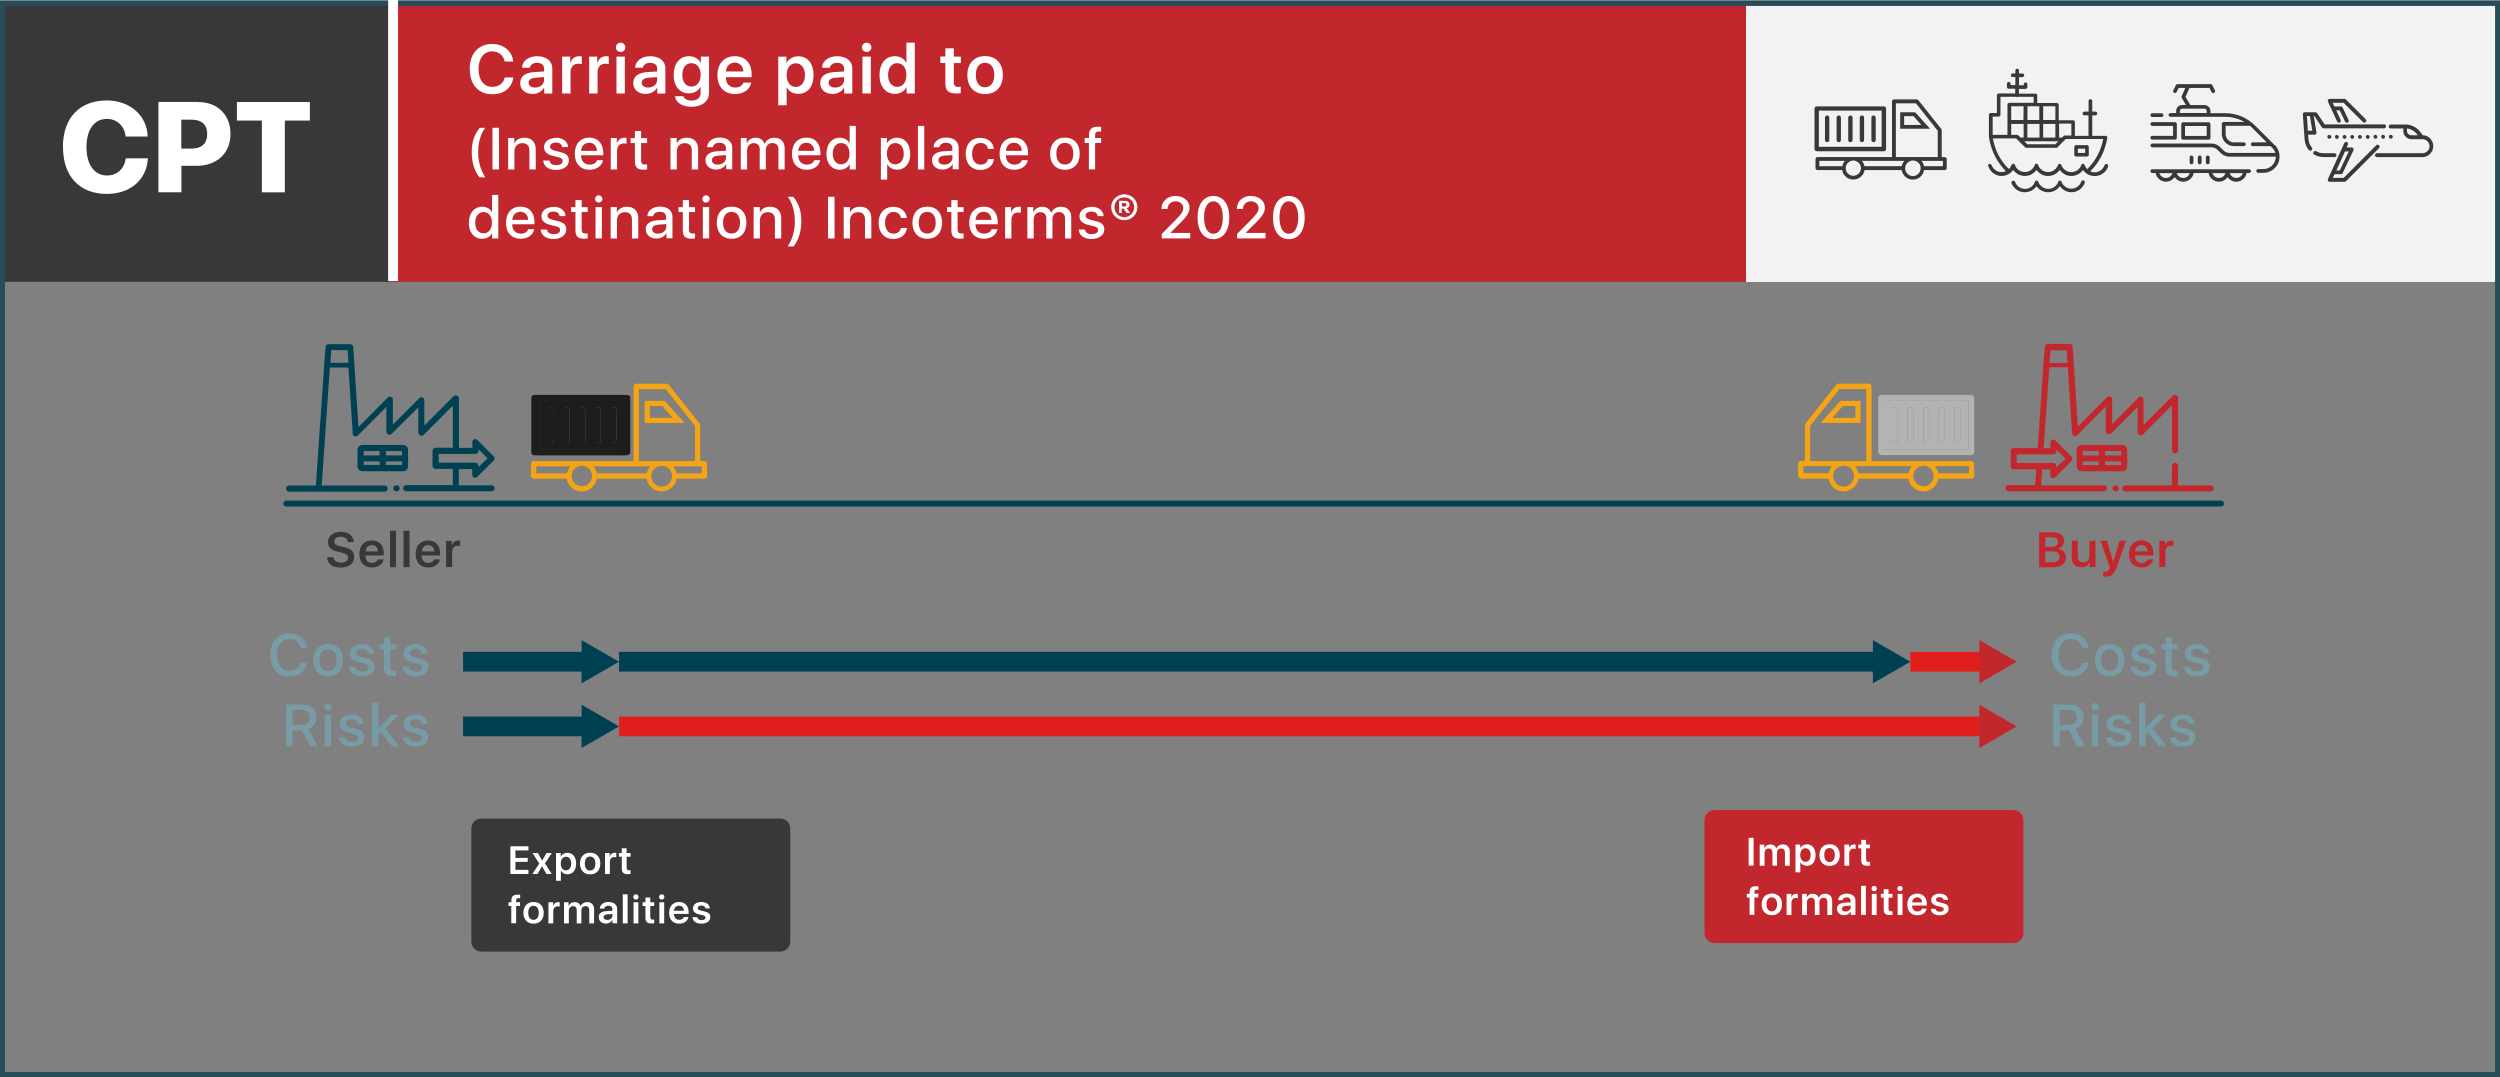 <svg xmlns="http://www.w3.org/2000/svg" xmlns:xlink="http://www.w3.org/1999/xlink" id="Capa_2" data-name="Capa 2" viewBox="0 0 253.58 109.24"><rect x="0" y="0" width="253.58" height="109.24" fill="#808080" stroke="none"/><defs><style>      .cls-1 {        stroke: #1d1d1b;      }      .cls-1, .cls-2, .cls-3, .cls-4, .cls-5, .cls-6, .cls-7 {        fill: none;      }      .cls-1, .cls-7 {        stroke-linecap: round;        stroke-linejoin: round;        stroke-width: .6px;      }      .cls-8 {        fill: #c1272d;      }      .cls-8, .cls-9, .cls-5, .cls-10, .cls-11, .cls-12, .cls-13, .cls-14, .cls-15, .cls-16 {        stroke-width: 0px;      }      .cls-17 {        opacity: .3;      }      .cls-2 {        stroke: #fff;      }      .cls-2, .cls-3, .cls-4, .cls-6 {        stroke-miterlimit: 10;      }      .cls-3 {        stroke: #e01f1d;      }      .cls-3, .cls-6 {        stroke-width: 2px;      }      .cls-18 {        clip-path: url(#clippath-2);      }      .cls-9 {        fill: #004053;      }      .cls-4 {        stroke: #254d5a;        stroke-width: .5px;      }      .cls-19 {        clip-path: url(#clippath-1);      }      .cls-20 {        clip-path: url(#clippath-4);      }      .cls-10 {        fill: #fff;      }      .cls-6, .cls-7 {        stroke: #004053;      }      .cls-21 {        clip-path: url(#clippath);      }      .cls-22 {        clip-path: url(#clippath-3);      }      .cls-11 {        fill: #b3b3b2;      }      .cls-23 {        clip-path: url(#clippath-5);      }      .cls-12 {        fill: #f5a414;      }      .cls-13 {        fill: #779ca5;      }      .cls-14 {        fill: #1d1d1b;      }      .cls-15 {        fill: #383838;      }      .cls-16, .cls-24 {        fill: #f2f2f2;      }    </style><clipPath id="clippath"><rect class="cls-16" x="177.12" y=".35" width="76.2" height="28.24"></rect></clipPath><clipPath id="clippath-1"><rect class="cls-5" x="190.48" y="40.06" width="9.74" height="6.12"></rect></clipPath><clipPath id="clippath-2"><rect class="cls-5" x="54.18" y="40.06" width="9.75" height="6.11"></rect></clipPath><clipPath id="clippath-3"><rect class="cls-5" x="54.18" y="40.06" width="9.75" height="6.11"></rect></clipPath><clipPath id="clippath-4"><rect class="cls-5" x="190.5" y="40.06" width="9.75" height="6.11"></rect></clipPath><clipPath id="clippath-5"><rect class="cls-5" x="190.5" y="40.06" width="9.75" height="6.11"></rect></clipPath></defs><g id="Capa_1-2" data-name="Capa 1"><path class="cls-15" d="m79.15,96.52h-30.33c-.56,0-1.01-.45-1.01-1.01v-11.47c0-.56.45-1.01,1.01-1.01h30.33c.56,0,1.01.45,1.01,1.01v11.47c0,.56-.45,1.01-1.01,1.01"></path><path class="cls-8" d="m204.23,95.66h-30.33c-.56,0-1.01-.45-1.01-1.01v-11.47c0-.56.45-1.01,1.01-1.01h30.33c.56,0,1.01.45,1.01,1.01v11.47c0,.56-.45,1.01-1.01,1.01"></path><rect class="cls-15" x=".25" y=".35" width="39.28" height="28.24"></rect><rect class="cls-8" x="39.53" y=".35" width="137.6" height="28.24"></rect><g><rect class="cls-24" x="177.12" y=".35" width="76.2" height="28.24"></rect><g class="cls-21"><rect class="cls-16" x="177.12" y=".35" width="76.2" height="28.24"></rect></g></g><path class="cls-10" d="m6.38,14.92c0-2.99,1.72-4.73,4.45-4.73,2.32,0,4.08,1.49,4.15,3.66h-2.24c-.11-1.08-.88-1.79-1.9-1.79-1.27,0-2.07,1.08-2.07,2.86s.8,2.88,2.08,2.88c1.02,0,1.76-.67,1.91-1.74h2.24c-.11,2.18-1.8,3.61-4.16,3.61-2.74,0-4.45-1.75-4.45-4.74"></path><path class="cls-10" d="m20.09,10.35c1.96,0,3.29,1.28,3.29,3.24s-1.4,3.23-3.44,3.23h-1.54v2.68h-2.33v-9.16h4.02Zm-1.69,4.72h1.05c.99,0,1.57-.51,1.57-1.47s-.58-1.46-1.56-1.46h-1.07v2.94Z"></path><polygon class="cls-10" points="26.56 19.51 26.56 12.23 24.03 12.23 24.03 10.35 31.43 10.35 31.43 12.23 28.89 12.23 28.89 19.51 26.56 19.51"></polygon><path class="cls-10" d="m48.64,18c-.36-.45-.79-1.27-.79-2.57s.41-1.95.82-2.47h.56c-.28.32-.73,1.19-.73,2.46s.41,2.04.72,2.57h-.58Z"></path><rect class="cls-10" x="49.95" y="12.96" width=".66" height="4.23"></rect><path class="cls-10" d="m51.56,14h.61v.54h.01c.19-.38.54-.57,1.03-.57.7,0,1.13.44,1.13,1.18v2.04h-.64v-1.92c0-.48-.25-.75-.72-.75s-.8.33-.8.83v1.84h-.64v-3.18Z"></path><path class="cls-10" d="m56.4,13.97c.7,0,1.2.39,1.22.95h-.6c-.03-.28-.27-.46-.63-.46s-.6.17-.6.42c0,.19.16.32.5.41l.53.13c.64.16.88.39.88.86,0,.57-.54.96-1.31.96s-1.25-.38-1.29-.96h.63c.05.3.29.47.7.47s.64-.16.64-.42c0-.2-.13-.31-.46-.39l-.57-.14c-.57-.14-.86-.43-.86-.87,0-.56.5-.94,1.23-.94"></path><path class="cls-10" d="m61.16,16.25c-.09.57-.65.97-1.36.97-.92,0-1.5-.62-1.5-1.62s.58-1.64,1.47-1.64,1.42.61,1.42,1.57v.22h-2.25v.04c0,.55.35.91.87.91.37,0,.66-.17.75-.45h.61Zm-2.22-.95h1.61c-.01-.49-.33-.82-.79-.82s-.79.33-.82.82"></path><path class="cls-10" d="m61.95,14h.61v.54h.01c.1-.35.39-.57.77-.57.07,0,.16,0,.21.02v.6c-.05-.02-.18-.04-.28-.04-.42,0-.68.29-.68.74v1.9h-.64v-3.18Z"></path><path class="cls-10" d="m65.03,13.29v.72h.61v.5h-.61v1.78c0,.28.12.4.39.4.07,0,.17,0,.22-.01v.5c-.07.02-.22.03-.36.03-.64,0-.88-.24-.88-.86v-1.84h-.44v-.5h.44v-.72h.63Z"></path><path class="cls-10" d="m68.03,14h.61v.54h.01c.19-.38.54-.57,1.03-.57.7,0,1.13.44,1.13,1.18v2.04h-.64v-1.92c0-.48-.25-.75-.72-.75s-.8.33-.8.83v1.84h-.64v-3.18Z"></path><path class="cls-10" d="m71.55,16.27c0-.56.43-.88,1.22-.93l.86-.05v-.25c0-.36-.24-.56-.67-.56-.35,0-.6.18-.65.45h-.59c.02-.56.55-.98,1.27-.98.78,0,1.28.41,1.28,1.04v2.18h-.61v-.53h-.01c-.18.35-.57.56-1,.56-.64,0-1.08-.38-1.08-.94m2.07-.28v-.25l-.77.05c-.43.03-.66.19-.66.47s.24.45.6.45c.47,0,.83-.3.83-.72"></path><path class="cls-10" d="m75.13,14h.61v.54h.01c.15-.36.49-.57.9-.57.44,0,.76.22.89.62h.01c.17-.38.54-.62,1-.62.63,0,1.04.41,1.04,1.05v2.17h-.63v-2.02c0-.42-.22-.66-.62-.66s-.66.29-.66.7v1.98h-.62v-2.07c0-.37-.24-.6-.61-.6-.39,0-.67.3-.67.72v1.95h-.64v-3.18Z"></path><path class="cls-10" d="m83.19,16.25c-.09.57-.65.97-1.36.97-.92,0-1.5-.62-1.5-1.62s.58-1.64,1.47-1.64,1.42.61,1.42,1.57v.22h-2.25v.04c0,.55.35.91.87.91.37,0,.66-.17.75-.45h.61Zm-2.22-.95h1.61c-.01-.49-.33-.82-.79-.82s-.79.33-.82.82"></path><path class="cls-10" d="m83.83,15.59c0-.98.54-1.62,1.34-1.62.46,0,.82.21,1,.56h.01v-1.76h.63v4.42h-.62v-.54h-.01c-.19.36-.55.57-1.02.57-.8,0-1.34-.64-1.34-1.63m.65,0c0,.66.34,1.08.85,1.08s.85-.43.85-1.08-.34-1.08-.85-1.08-.85.43-.85,1.08"></path><path class="cls-10" d="m92.34,15.59c0,.98-.53,1.62-1.33,1.62-.46,0-.82-.2-1.01-.55h-.01v1.56h-.64v-4.22h.61v.53h.01c.18-.34.57-.56,1.01-.56.81,0,1.34.64,1.34,1.62m-.65,0c0-.66-.34-1.08-.86-1.08s-.85.44-.85,1.08c0,.65.34,1.08.85,1.08s.86-.42.86-1.08"></path><rect class="cls-10" x="93.11" y="12.77" width=".64" height="4.42"></rect><path class="cls-10" d="m94.52,16.27c0-.56.43-.88,1.22-.93l.86-.05v-.25c0-.36-.24-.56-.67-.56-.35,0-.6.18-.65.45h-.59c.02-.56.55-.98,1.27-.98.78,0,1.28.41,1.28,1.04v2.18h-.61v-.53h-.01c-.18.35-.57.56-1.01.56-.64,0-1.07-.38-1.07-.94m2.07-.28v-.25l-.77.05c-.43.03-.66.19-.66.47s.24.45.6.45c.47,0,.83-.3.83-.72"></path><path class="cls-10" d="m100.21,15.09c-.06-.34-.32-.59-.76-.59-.51,0-.85.43-.85,1.1s.35,1.1.85,1.1c.41,0,.69-.2.76-.57h.61c-.07.66-.61,1.11-1.37,1.11-.9,0-1.5-.62-1.5-1.63s.59-1.63,1.49-1.63c.81,0,1.32.52,1.37,1.13h-.61Z"></path><path class="cls-10" d="m104.25,16.25c-.09.57-.65.97-1.36.97-.92,0-1.5-.62-1.5-1.62s.58-1.64,1.47-1.64,1.42.61,1.42,1.57v.22h-2.25v.04c0,.55.35.91.87.91.37,0,.66-.17.75-.45h.61Zm-2.22-.95h1.61c-.01-.49-.33-.82-.79-.82s-.79.33-.82.82"></path><path class="cls-10" d="m106.51,15.59c0-1,.59-1.63,1.51-1.63s1.5.63,1.5,1.63-.58,1.63-1.5,1.63-1.51-.63-1.51-1.63m2.36,0c0-.69-.32-1.1-.86-1.1s-.86.41-.86,1.1.32,1.1.86,1.1.86-.41.86-1.1"></path><path class="cls-10" d="m110.46,14.5h-.44v-.5h.44v-.29c0-.6.27-.86.91-.86.11,0,.22.01.32.03v.48c-.06-.01-.15-.02-.24-.02-.26,0-.37.11-.37.39v.27h.61v.5h-.61v2.68h-.63v-2.68Z"></path><path class="cls-10" d="m47.56,22.59c0-.98.54-1.62,1.34-1.62.46,0,.82.21,1,.56h.01v-1.76h.63v4.42h-.62v-.54h-.01c-.19.36-.55.57-1.02.57-.8,0-1.34-.64-1.34-1.63m.65,0c0,.66.34,1.08.85,1.08s.85-.43.85-1.08-.34-1.08-.85-1.08-.85.43-.85,1.08"></path><path class="cls-10" d="m54.18,23.25c-.09.57-.65.97-1.36.97-.92,0-1.5-.62-1.5-1.62s.58-1.64,1.47-1.64,1.42.61,1.42,1.57v.22h-2.25v.04c0,.55.35.91.87.91.37,0,.66-.17.75-.45h.61Zm-2.22-.95h1.61c-.01-.49-.33-.82-.79-.82s-.79.33-.82.82"></path><path class="cls-10" d="m56.14,20.97c.7,0,1.2.39,1.22.95h-.6c-.03-.28-.27-.46-.63-.46s-.6.17-.6.42c0,.19.16.32.5.41l.53.13c.64.16.88.39.88.86,0,.57-.54.96-1.31.96s-1.25-.38-1.29-.96h.63c.05.3.29.47.7.47s.64-.16.64-.42c0-.2-.13-.31-.46-.39l-.57-.14c-.57-.14-.86-.43-.86-.87,0-.56.5-.94,1.23-.94"></path><path class="cls-10" d="m59,20.29v.72h.61v.5h-.61v1.78c0,.28.12.4.39.4.07,0,.17,0,.22-.01v.5c-.07.02-.22.03-.36.03-.64,0-.88-.24-.88-.86v-1.84h-.44v-.5h.44v-.72h.63Z"></path><path class="cls-10" d="m60.36,20.18c0-.21.17-.37.37-.37s.37.16.37.37-.17.37-.37.37-.37-.16-.37-.37m.05.82h.64v3.18h-.64v-3.18Z"></path><path class="cls-10" d="m61.96,21h.61v.54h.01c.19-.38.54-.57,1.03-.57.7,0,1.13.44,1.13,1.18v2.04h-.64v-1.92c0-.48-.25-.75-.72-.75s-.8.33-.8.83v1.84h-.64v-3.18Z"></path><path class="cls-10" d="m65.49,23.27c0-.56.43-.88,1.22-.93l.86-.05v-.25c0-.36-.24-.56-.67-.56-.35,0-.6.18-.65.45h-.59c.02-.56.55-.98,1.27-.98.78,0,1.28.41,1.28,1.04v2.18h-.61v-.53h-.01c-.18.35-.57.56-1,.56-.64,0-1.08-.38-1.08-.94m2.07-.28v-.25l-.77.05c-.43.03-.66.19-.66.47s.24.45.6.45c.47,0,.83-.3.83-.72"></path><path class="cls-10" d="m69.89,20.29v.72h.61v.5h-.61v1.78c0,.28.12.4.39.4.07,0,.17,0,.22-.01v.5c-.07.02-.22.03-.36.03-.64,0-.88-.24-.88-.86v-1.84h-.44v-.5h.44v-.72h.63Z"></path><path class="cls-10" d="m71.24,20.18c0-.21.17-.37.37-.37s.37.16.37.37-.17.37-.37.37-.37-.16-.37-.37m.05.82h.64v3.18h-.64v-3.18Z"></path><path class="cls-10" d="m72.7,22.59c0-1,.59-1.63,1.51-1.63s1.5.63,1.5,1.63-.58,1.63-1.5,1.63-1.51-.63-1.51-1.63m2.36,0c0-.69-.32-1.1-.86-1.1s-.86.41-.86,1.1.32,1.1.86,1.1.86-.41.86-1.1"></path><path class="cls-10" d="m76.46,21h.61v.54h.01c.19-.38.54-.57,1.03-.57.7,0,1.13.44,1.13,1.18v2.04h-.64v-1.92c0-.48-.25-.75-.72-.75s-.8.33-.8.83v1.84h-.64v-3.18Z"></path><path class="cls-10" d="m80.62,22.42c0-1.27-.44-2.14-.72-2.46h.56c.41.52.82,1.18.82,2.47s-.43,2.12-.79,2.57h-.58c.31-.54.72-1.31.72-2.57"></path><rect class="cls-10" x="83.99" y="19.96" width=".66" height="4.23"></rect><path class="cls-10" d="m85.6,21h.61v.54h.01c.19-.38.54-.57,1.03-.57.7,0,1.13.44,1.13,1.18v2.04h-.64v-1.92c0-.48-.25-.75-.72-.75s-.8.33-.8.83v1.84h-.64v-3.18Z"></path><path class="cls-10" d="m91.38,22.09c-.06-.34-.32-.59-.76-.59-.51,0-.85.43-.85,1.1s.35,1.1.85,1.1c.41,0,.69-.2.76-.57h.61c-.07.66-.61,1.11-1.37,1.11-.9,0-1.5-.62-1.5-1.63s.59-1.63,1.49-1.63c.81,0,1.32.52,1.37,1.13h-.61Z"></path><path class="cls-10" d="m92.55,22.59c0-1,.59-1.63,1.51-1.63s1.5.63,1.5,1.63-.58,1.63-1.5,1.63-1.51-.63-1.51-1.63m2.36,0c0-.69-.32-1.1-.86-1.1s-.86.41-.86,1.1.32,1.1.86,1.1.86-.41.86-1.1"></path><path class="cls-10" d="m97.13,20.29v.72h.61v.5h-.61v1.78c0,.28.12.4.39.4.07,0,.17,0,.22-.01v.5c-.07.02-.22.03-.36.03-.64,0-.88-.24-.88-.86v-1.84h-.44v-.5h.44v-.72h.63Z"></path><path class="cls-10" d="m101.17,23.25c-.09.57-.65.97-1.36.97-.92,0-1.5-.62-1.5-1.62s.58-1.64,1.47-1.64,1.42.61,1.42,1.57v.22h-2.25v.04c0,.55.35.91.87.91.37,0,.66-.17.75-.45h.61Zm-2.22-.95h1.61c-.01-.49-.33-.82-.79-.82s-.79.33-.82.82"></path><path class="cls-10" d="m101.95,21h.61v.54h.01c.1-.35.39-.57.77-.57.07,0,.16,0,.21.02v.6c-.05-.02-.18-.04-.28-.04-.42,0-.68.29-.68.74v1.9h-.64v-3.18Z"></path><path class="cls-10" d="m104.2,21h.61v.54h.01c.15-.36.49-.57.9-.57.44,0,.76.22.89.62h.01c.17-.38.54-.62,1-.62.63,0,1.04.41,1.04,1.05v2.17h-.63v-2.02c0-.42-.23-.66-.62-.66s-.66.29-.66.7v1.98h-.62v-2.07c0-.37-.24-.6-.61-.6-.39,0-.67.3-.67.72v1.95h-.64v-3.18Z"></path><path class="cls-10" d="m110.72,20.97c.7,0,1.2.39,1.22.95h-.6c-.03-.28-.27-.46-.63-.46s-.6.17-.6.42c0,.19.16.32.49.41l.53.13c.64.16.88.39.88.86,0,.57-.54.96-1.31.96s-1.25-.38-1.29-.96h.63c.05.3.29.47.7.47s.64-.16.64-.42c0-.2-.13-.31-.46-.39l-.57-.14c-.57-.14-.86-.43-.86-.87,0-.56.5-.94,1.23-.94"></path><path class="cls-10" d="m112.71,21.02c0-.73.59-1.31,1.33-1.31s1.33.58,1.33,1.31-.59,1.31-1.33,1.31-1.33-.58-1.33-1.31m2.33,0c0-.56-.44-1-1-1s-1,.44-1,1,.45,1.01,1,1.01,1-.45,1-1.01m-1.53.58v-1.23h.62c.26,0,.44.15.44.38,0,.19-.11.33-.28.37l.34.48h-.36l-.29-.44h-.2v.44h-.29Zm.29-.66h.27c.12,0,.2-.06.2-.18,0-.1-.07-.16-.19-.16h-.28v.34Z"></path><path class="cls-10" d="m119.25,19.88c.81,0,1.41.51,1.41,1.18,0,.49-.26.86-.88,1.49l-1.06,1.06v.02h2.01v.55h-2.89v-.45l1.53-1.55c.52-.54.65-.76.65-1.09,0-.38-.34-.67-.78-.67-.46,0-.81.33-.81.77h0s-.62,0-.62,0h0c0-.77.61-1.32,1.45-1.32"></path><path class="cls-10" d="m121.47,22.07c0-1.34.61-2.19,1.61-2.19s1.61.85,1.61,2.18-.6,2.2-1.61,2.2-1.61-.85-1.61-2.2m2.56,0c0-1.01-.35-1.64-.95-1.64s-.95.63-.95,1.64.35,1.65.95,1.65.95-.62.95-1.65"></path><path class="cls-10" d="m126.89,19.88c.81,0,1.41.51,1.41,1.18,0,.49-.26.86-.88,1.49l-1.06,1.06v.02h2.01v.55h-2.89v-.45l1.53-1.55c.52-.54.65-.76.65-1.09,0-.38-.34-.67-.78-.67-.46,0-.81.33-.81.77h0s-.62,0-.62,0h0c0-.77.61-1.32,1.45-1.32"></path><path class="cls-10" d="m129.12,22.07c0-1.34.61-2.19,1.61-2.19s1.61.85,1.61,2.18-.6,2.2-1.61,2.2-1.61-.85-1.61-2.2m2.56,0c0-1.01-.35-1.64-.95-1.64s-.95.63-.95,1.64.35,1.65.95,1.65.95-.62.95-1.65"></path><path class="cls-10" d="m47.64,7.01c0-1.57.89-2.55,2.29-2.55,1.14,0,2.02.72,2.13,1.78h-.87c-.11-.62-.62-1.03-1.26-1.03-.85,0-1.39.7-1.39,1.8s.54,1.8,1.4,1.8c.65,0,1.12-.35,1.26-.95h.87c-.15,1.06-.96,1.7-2.13,1.7-1.41,0-2.29-.97-2.29-2.55"></path><path class="cls-10" d="m52.77,8.41c0-.67.51-1.05,1.45-1.1l.97-.06v-.27c0-.4-.27-.61-.73-.61-.38,0-.66.2-.72.5h-.79c.02-.68.66-1.17,1.53-1.17.93,0,1.54.49,1.54,1.23v2.56h-.82v-.6h-.02c-.21.4-.67.64-1.16.64-.74,0-1.26-.45-1.26-1.11m2.42-.32v-.28l-.85.06c-.46.03-.71.21-.71.51s.26.49.66.49c.51,0,.91-.32.91-.78"></path><path class="cls-10" d="m57.02,5.74h.82v.65h.02c.12-.44.45-.69.89-.69.09,0,.2.01.26.03v.78c-.07-.03-.22-.05-.34-.05-.5,0-.8.33-.8.85v2.17h-.85v-3.74Z"></path><path class="cls-10" d="m59.76,5.74h.82v.65h.02c.12-.44.45-.69.89-.69.09,0,.2.01.26.03v.78c-.07-.03-.22-.05-.34-.05-.5,0-.8.33-.8.85v2.17h-.85v-3.74Z"></path><path class="cls-10" d="m62.47,4.8c0-.27.22-.47.48-.47s.48.2.48.47-.21.47-.48.47-.48-.2-.48-.47m.06.94h.85v3.74h-.85v-3.74Z"></path><path class="cls-10" d="m64.24,8.41c0-.67.51-1.05,1.45-1.1l.97-.06v-.27c0-.4-.27-.61-.73-.61-.38,0-.66.2-.72.5h-.79c.02-.68.66-1.17,1.53-1.17.93,0,1.54.49,1.54,1.23v2.56h-.82v-.6h-.02c-.21.4-.67.64-1.16.64-.74,0-1.26-.45-1.26-1.11m2.42-.32v-.28l-.85.06c-.46.03-.71.21-.71.51s.26.49.66.49c.51,0,.91-.32.91-.78"></path><path class="cls-10" d="m68.47,9.76h.85c.07.27.41.44.83.44.56,0,.91-.28.91-.74v-.64h-.02c-.2.4-.64.65-1.17.65-.92,0-1.54-.72-1.54-1.87s.61-1.9,1.56-1.9c.53,0,.96.26,1.18.67h.02v-.63h.83v3.64c0,.89-.69,1.45-1.79,1.45-.93,0-1.59-.42-1.66-1.07m2.6-2.16c0-.72-.37-1.19-.94-1.19s-.92.46-.92,1.19.36,1.18.92,1.18.94-.46.94-1.18"></path><path class="cls-10" d="m76.2,8.37c-.11.69-.77,1.17-1.64,1.17-1.1,0-1.79-.73-1.79-1.91s.69-1.93,1.76-1.93,1.71.71,1.71,1.85v.28h-2.61v.05c0,.6.38,1,.95,1,.41,0,.73-.2.83-.5h.8Zm-2.57-1.12h1.77c-.02-.54-.37-.9-.87-.9s-.86.36-.9.9"></path><path class="cls-10" d="m82.52,7.61c0,1.17-.6,1.91-1.54,1.91-.54,0-.96-.24-1.17-.66h-.02v1.82h-.85v-4.93h.83v.63h.02c.21-.41.66-.67,1.18-.67.95,0,1.55.74,1.55,1.91m-.87,0c0-.73-.37-1.2-.93-1.2s-.93.48-.93,1.2.37,1.2.93,1.2.93-.47.93-1.2"></path><path class="cls-10" d="m83.2,8.41c0-.67.51-1.05,1.45-1.1l.97-.06v-.27c0-.4-.27-.61-.73-.61-.38,0-.66.2-.72.5h-.79c.02-.68.66-1.17,1.53-1.17.93,0,1.54.49,1.54,1.23v2.56h-.82v-.6h-.02c-.21.4-.67.64-1.16.64-.74,0-1.26-.45-1.26-1.11m2.42-.32v-.28l-.85.06c-.46.03-.71.21-.71.51s.26.49.66.49c.51,0,.91-.32.91-.78"></path><path class="cls-10" d="m87.43,4.8c0-.27.22-.47.48-.47s.48.2.48.47-.21.47-.48.47-.48-.2-.48-.47m.05.94h.85v3.74h-.85v-3.74Z"></path><path class="cls-10" d="m89.21,7.61c0-1.16.62-1.91,1.55-1.91.54,0,.96.26,1.16.67h.02v-2.05h.85v5.16h-.83v-.64h-.02c-.2.42-.63.68-1.18.68-.93,0-1.55-.75-1.55-1.91m.87,0c0,.73.37,1.2.93,1.2s.93-.47.93-1.2-.37-1.2-.93-1.2-.93.47-.93,1.2"></path><path class="cls-10" d="m96.75,4.91v.83h.71v.66h-.71v1.97c0,.31.14.45.45.45.08,0,.2-.01.25-.02v.65c-.09.02-.27.03-.45.03-.79,0-1.11-.29-1.11-1.01v-2.08h-.51v-.66h.51v-.83h.85Z"></path><path class="cls-10" d="m98.12,7.61c0-1.18.7-1.92,1.8-1.92s1.8.73,1.8,1.92-.69,1.93-1.8,1.93-1.8-.73-1.8-1.93m2.73,0c0-.78-.35-1.24-.94-1.24s-.93.46-.93,1.24.35,1.24.93,1.24.94-.46.94-1.24"></path><path class="cls-15" d="m197.4,16s-.09-.06-.14-.06h-.31v-2.73s0-.05-.01-.07c0-.02-.02-.04-.03-.05l-2.33-2.93h0s-.04-.04-.07-.06c-.03-.01-.06-.02-.09-.02h-2.31c-.05,0-.11.02-.14.06-.04.04-.06.09-.06.14v5.65h-7.56c-.05,0-.11.02-.14.06-.04.04-.06.09-.06.14v.92c0,.05.02.11.06.14.04.04.09.06.14.06h2.51c.03.24.15.46.32.63.21.22.51.34.81.33.3,0,.6-.12.81-.33.18-.17.29-.39.32-.63h3.77c.04.24.15.46.32.63.21.22.51.34.81.34h.03c.3,0,.58-.12.79-.34.17-.17.28-.39.31-.63h2.11c.05,0,.1-.02.14-.06.04-.04.06-.09.06-.14v-.92c0-.05-.02-.11-.06-.15m-5.1-5.5h2.04l2.21,2.79v2.66h-4.25v-5.44Zm-5.44,6.38h-2.32v-.54h2.59c-.14.15-.23.34-.26.54h0Zm1.67.74c-.14.15-.34.23-.54.23-.21,0-.4-.08-.55-.23-.15-.14-.23-.34-.23-.55,0-.2.08-.4.23-.54.09-.09.19-.15.31-.19.08-.02.16-.04.24-.04.07,0,.15.01.22.04.12.04.23.11.32.2.15.14.23.33.23.54,0,.2-.08.4-.23.55h0Zm4.37-.74h-3.78c-.04-.2-.13-.39-.27-.54h4.31c-.14.15-.23.34-.26.54h0Zm1.91.21c0,.21-.08.41-.23.56-.15.15-.35.23-.55.23-.21,0-.41-.08-.56-.23-.15-.15-.23-.35-.23-.56,0-.21.08-.41.23-.55.09-.09.2-.16.32-.2.08-.02.16-.04.24-.04h.04c.07,0,.13.02.2.04.12.04.24.11.33.2.14.14.22.33.22.52v.02Zm2.26-.21h-1.91c-.04-.2-.13-.39-.27-.54h2.18v.54Z"></path><path class="cls-15" d="m194.26,11.39h-1.52v1.67h3.03l-1.51-1.67Zm-1.12.39h.95l.79.89h-1.74v-.89Z"></path><path class="cls-15" d="m191.09,15.34h-6.82c-.12,0-.22-.1-.22-.22v-4.11c0-.12.1-.22.22-.22h6.82c.12,0,.22.1.22.22v4.11c0,.12-.1.22-.22.22m-6.6-.45h6.37v-3.67h-6.37v3.67Z"></path><path class="cls-15" d="m185.33,14.42c-.12,0-.22-.1-.22-.22v-2.27c0-.12.1-.22.22-.22s.22.1.22.22v2.27c0,.12-.1.22-.22.22"></path><path class="cls-15" d="m187.69,14.42c-.12,0-.22-.1-.22-.22v-2.27c0-.12.1-.22.22-.22s.22.1.22.22v2.27c0,.12-.1.22-.22.22"></path><path class="cls-15" d="m188.86,14.42c-.12,0-.22-.1-.22-.22v-2.27c0-.12.1-.22.22-.22s.22.1.22.22v2.27c0,.12-.1.22-.22.22"></path><path class="cls-15" d="m186.51,14.42c-.12,0-.22-.1-.22-.22v-2.27c0-.12.1-.22.22-.22s.22.1.22.22v2.27c0,.12-.1.22-.22.22"></path><path class="cls-15" d="m190.04,14.42c-.12,0-.22-.1-.22-.22v-2.27c0-.12.1-.22.22-.22s.22.1.22.22v2.27c0,.12-.1.22-.22.22"></path><path class="cls-15" d="m204.08,18.37s-.06.08-.06.13v.06c.1.28.29.51.53.68.24.17.53.27.82.26h.02c.24,0,.47-.06.68-.17.2-.11.37-.26.5-.44h0c.13.18.3.33.5.44.21.11.44.17.68.17.24,0,.47-.06.68-.17.2-.11.37-.26.5-.44h.01c.13.18.3.33.5.44.21.11.44.17.67.17.3,0,.59-.09.83-.27.24-.17.42-.4.52-.68h0s.01-.03.01-.03v-.04s0-.01-.01-.02h0s-.01-.09-.05-.12c-.03-.03-.08-.05-.12-.05-.04,0-.08.01-.11.04-.03.02-.06.05-.07.09-.07.21-.21.39-.39.52-.18.13-.4.2-.62.2-.22,0-.44-.07-.61-.2-.18-.12-.31-.3-.38-.5h-.01s-.03-.07-.06-.09c-.03-.02-.06-.03-.1-.03-.04,0-.08.01-.11.04-.03.02-.05.05-.06.09-.08.21-.21.39-.39.51-.18.13-.4.2-.63.2-.22,0-.44-.07-.61-.2-.18-.13-.31-.3-.39-.5h0s-.03-.08-.06-.1c-.03-.02-.07-.04-.11-.04-.04,0-.08.01-.11.04-.03.02-.05.05-.06.09-.08.21-.21.39-.39.51-.18.13-.39.2-.61.2-.22,0-.44-.06-.63-.2-.18-.12-.31-.3-.38-.5h-.01s0-.04-.01-.05c0-.01-.02-.02-.02-.03-.02-.02-.04-.03-.06-.04-.02,0-.05-.01-.07-.01-.05,0-.09.02-.13.05"></path><path class="cls-15" d="m210.45,14.77s-.05.08-.05.13v.8s.02.1.05.13c.03.04.08.05.13.05h1.12s.09-.02.12-.05c.03-.04.05-.08.05-.13v-.8s-.02-.09-.05-.13c-.03-.04-.08-.06-.12-.05h-1.12s-.1.02-.13.05m.31.31h.74v.43h-.74v-.43Z"></path><path class="cls-15" d="m201.67,16.82v.02s0,.02.01.02c.09.29.27.54.51.71.24.19.54.29.84.28.24,0,.47-.06.67-.17.2-.11.37-.26.5-.44h0c.13.18.31.33.51.44.21.11.44.17.68.17.23,0,.46-.06.67-.17.2-.11.37-.26.51-.44h0c.13.17.3.33.5.44.21.12.44.17.67.17.24,0,.47-.06.68-.17.2-.11.37-.26.5-.44h.01c.13.17.3.33.5.44.21.12.44.17.68.17.24,0,.47-.06.67-.17.2-.11.37-.26.5-.44h0c.13.18.3.34.51.45.21.11.44.17.68.17.3,0,.6-.09.84-.27.24-.17.43-.42.52-.7v-.07s-.02-.1-.06-.13c-.03-.04-.08-.06-.13-.06-.04,0-.08.01-.11.04-.03.02-.05.06-.06.1-.08.2-.22.38-.39.51-.18.13-.39.2-.61.2-.16,0-.31-.03-.45-.1.2-.2.39-.42.57-.65.2-.26.37-.54.53-.83.15-.29.28-.6.38-.92.11-.32.19-.65.25-.98v-.05s-.01-.09-.04-.12c-.02-.02-.04-.03-.07-.04-.01,0-.03-.01-.04-.01,0,0,0,0,0,0h-1.38v-2.08h.34s.09-.02.12-.06c.03-.04.04-.08.04-.13,0-.04-.02-.08-.04-.12-.03-.04-.07-.06-.12-.07h-.34v-1.09s-.02-.09-.05-.12c-.04-.03-.08-.05-.13-.05s-.09.02-.13.05c-.04.03-.06.07-.06.12v1.09h-.42s-.1.02-.13.06c-.04.03-.06.08-.06.13,0,.05.02.1.06.14.03.04.08.06.13.06h.02s0,0,0-.01h.39v2.08h-1.38v-1.4s-.02-.09-.05-.13c-.04-.04-.08-.06-.14-.05h-1.45v-1.56c0-.05-.02-.1-.05-.14-.04-.03-.08-.05-.13-.05h-2v-.77s-.02-.09-.05-.13c-.04-.04-.08-.06-.13-.05h-1.68v-.48h.67s.09-.02.13-.05c.04-.03.06-.08.06-.13v-.32s-.03-.09-.06-.12c-.03-.03-.08-.04-.12-.04-.04,0-.09.01-.12.04-.03.03-.06.07-.06.12v.13h-.49v-.82h.33c.05,0,.1-.02.14-.06.04-.03.06-.08.06-.13s-.02-.1-.06-.13c-.04-.04-.09-.06-.14-.06h-.33v-.32s-.03-.09-.06-.12c-.03-.03-.08-.04-.12-.04-.04,0-.08.02-.12.04-.04.03-.06.07-.07.12v.32h-.31s-.08.03-.1.06c-.03.03-.04.08-.04.12,0,.04.01.09.04.12.03.03.06.05.1.06h.31v.82h-.48v-.13s-.02-.1-.06-.13c-.03-.04-.08-.06-.13-.06s-.1.02-.13.06c-.04.03-.05.08-.05.13v.32c0,.05.02.1.05.13.04.03.08.05.13.05h.66v.48h-1.67s-.1.02-.13.05c-.04.03-.06.08-.06.13v1.8h-.63s-.09.02-.13.06c-.03.03-.05.08-.05.13v2.22h0v.02c.05.36.13.71.25,1.06.1.33.24.66.4.96.16.3.35.59.55.86.16.21.33.4.52.59-.14.07-.29.1-.44.1-.22,0-.44-.07-.62-.2-.18-.13-.31-.3-.39-.51,0-.02-.02-.03-.03-.04,0-.01-.01-.02-.02-.03-.02-.02-.03-.03-.06-.04-.02-.01-.04-.02-.07-.02-.03,0-.05,0-.08.02-.02.01-.04.03-.05.04-.02.02-.03.04-.04.05,0,.02-.01.05-.01.07,0,0-.01.01-.01.02m4.64-6.39h-2.47s-.09.02-.13.05c-.04.03-.06.08-.06.13v3.07h-1.5v-1.85h.6s.09-.02.13-.05c.04-.03.06-.08.06-.14v-1.82h1.58s.06.03.09.03c.03,0,.07,0,.1-.03h1.6v.6Zm-.95,3.9h3.45l-.3.3h-2.85l-.3-.3Zm1.52-3.55v1.39h-1.2v-1.39h1.2Zm.02,3.18h-1.23v-1.39h1.23v1.39Zm-2.87-3.18h1.26l-.02,1.39h-1.24v-1.39Zm4.48,3.18h-1.24v-1.39h1.24v1.39Zm-4.48-.28v-1.11h1.26v1.39h-.31l-.21-.21s-.02-.01-.03-.02c-.02-.03-.05-.05-.09-.05h-.61Zm4.48-2.9v1.39h-1.24v-1.39h1.24Zm1.61,2.97h-.57s-.05-.01-.07-.01-.05,0-.07.01c-.02,0-.04.02-.06.04l-.17.17h-.29v-1.42h1.24v1.21Zm-6.07,2.99c-.05.15-.14.29-.26.4-.19-.19-.37-.38-.53-.59-.2-.26-.37-.53-.52-.81-.15-.29-.28-.59-.37-.9-.09-.26-.15-.53-.2-.8h2.36l.86.85s.02.03.03.04c.03.04.08.06.13.06h3.07c.05,0,.1-.02.14-.06.02-.02.03-.04.04-.07l.76-.76h3.8c-.1.56-.29,1.11-.55,1.61-.28.54-.64,1.02-1.07,1.45-.11-.11-.2-.25-.25-.41h-.01s-.03-.07-.06-.1c-.03-.02-.07-.04-.11-.04s-.08.01-.11.04c-.03.02-.05.06-.06.1-.07.21-.21.38-.39.51-.18.13-.4.2-.62.2-.22,0-.44-.07-.62-.2-.18-.13-.32-.31-.39-.52-.01-.04-.04-.07-.07-.09-.03-.02-.06-.03-.1-.03-.04,0-.08,0-.11.03-.03.02-.05.05-.06.09-.08.2-.22.38-.39.51-.18.14-.4.21-.63.2-.22,0-.44-.07-.61-.2-.18-.13-.32-.31-.39-.52,0-.04-.03-.07-.06-.09-.03-.02-.07-.04-.11-.04-.04,0-.08.01-.11.04-.03.02-.05.06-.06.1-.08.2-.22.38-.39.51-.18.13-.39.2-.61.2-.22,0-.44-.07-.63-.2-.18-.13-.31-.31-.38-.52h-.01s0-.03-.01-.04c0-.01-.01-.02-.02-.03-.02-.02-.04-.03-.06-.04-.02-.01-.05-.02-.07-.02s-.05,0-.07.02c-.02.01-.04.03-.05.04,0,0-.01.02-.02.03l-.02.03Z"></path><path class="cls-15" d="m228.14,17.17h-9.83c-.11,0-.19.09-.19.19s.09.19.19.19h.34c.09.5.53.88,1.05.88.36,0,.68-.18.88-.46.19.28.51.46.88.46.52,0,.96-.38,1.05-.88h1.51c.09.5.53.88,1.05.88.36,0,.68-.18.88-.46.19.28.52.46.88.46.52,0,.96-.38,1.05-.88h.25c.11,0,.19-.09.19-.19s-.09-.19-.19-.19m-8.44.88c-.31,0-.58-.21-.66-.49h1.32c-.08.29-.35.49-.66.49m1.76,0c-.31,0-.58-.21-.66-.49h1.32c-.08.29-.35.49-.66.49m3.62,0c-.31,0-.58-.21-.66-.49h1.32c-.08.29-.35.49-.66.49m1.76,0c-.31,0-.58-.21-.66-.49h1.32c-.08.29-.35.49-.66.49"></path><path class="cls-15" d="m230.73,14.73l-1.98-1.98c-.82-.82-1.9-1.27-3.06-1.27h-1.48v-.22c0-.33-.27-.6-.6-.6h-1.44l-.49-.83.4-.91h2.03l.21.41c.03.07.1.11.17.11.03,0,.06,0,.09-.02.09-.05.13-.16.08-.26l-.26-.52c-.03-.07-.1-.11-.17-.11h-3.36c-.07,0-.14.04-.17.11l-.26.52c-.05.1,0,.21.08.26.1.05.21,0,.26-.09l.21-.41h.67l-.37.84c-.02.06-.02.12.01.17l.42.72h-.39c-.33,0-.6.27-.6.6v.22h-.58c-.11,0-.19.09-.19.19s.09.19.19.19h5.55c.7,0,1.37.18,1.96.52h-2.11c-.11,0-.19.09-.19.19v1.03c0,.67.55,1.23,1.23,1.23h1.01c.11,0,.19-.09.19-.19s-.09-.19-.19-.19h-1.01c-.46,0-.84-.38-.84-.84v-.84h2.47c.1.08.19.16.27.25l1.43,1.43h-1.42c-.11,0-.19.09-.19.19s.09.19.19.19h1.81l.16.16c.15.15.26.33.32.53h-4.66c-.23,0-.44-.09-.6-.25l-.34-.34c-.23-.23-.54-.36-.87-.36h-6c-.11,0-.19.09-.19.19s.08.19.19.19h6c.23,0,.44.09.6.25l.34.34c.23.23.54.36.87.36h4.71c0,.69-.57,1.26-1.27,1.26h-.52c-.11,0-.19.09-.19.19s.09.19.19.19h.52c.91,0,1.65-.74,1.65-1.65,0-.44-.17-.86-.48-1.17m-9.62-3.47c0-.12.1-.22.22-.22h2.27c.12,0,.22.1.22.22v.22h-2.72v-.22Z"></path><path class="cls-15" d="m218.31,11.87h.94c.11,0,.19-.09.19-.19s-.09-.19-.19-.19h-.94c-.11,0-.19.09-.19.19s.09.19.19.19"></path><path class="cls-15" d="m224.02,14.17c.11,0,.19-.09.19-.19v-1.39c0-.11-.09-.19-.19-.19h-2.58c-.11,0-.19.09-.19.19v1.39c0,.11.09.19.19.19h2.58Zm-2.39-1.39h2.2v1.01h-2.2v-1.01Z"></path><path class="cls-15" d="m218.31,13.78c-.11,0-.19.09-.19.19s.09.19.19.19h2.3c.11,0,.19-.09.19-.19v-1.39c0-.11-.09-.19-.19-.19h-2.3c-.11,0-.19.09-.19.19s.09.19.19.19h2.11v1.01h-2.11Z"></path><path class="cls-15" d="m224.13,16.48v-.52c0-.11-.09-.19-.19-.19s-.19.08-.19.19v.52c0,.11.09.19.19.19s.19-.09.19-.19"></path><path class="cls-15" d="m223.31,16.48v-.52c0-.11-.09-.19-.19-.19s-.19.08-.19.19v.52c0,.11.09.19.19.19s.19-.09.19-.19"></path><path class="cls-15" d="m222.48,16.48v-.52c0-.11-.09-.19-.19-.19s-.19.08-.19.19v.52c0,.11.09.19.19.19s.19-.09.19-.19"></path><path class="cls-15" d="m241.31,14.73c-.08-.08-.2-.08-.28,0l-3.3,3.31h-1.11s.17-.37.17-.37h.66s.02,0,.03,0c.06-.01.12-.05.14-.11l1.1-2.32c.03-.06.02-.13-.01-.19-.04-.06-.1-.09-.17-.09h-.52s.13-.29.13-.29c.04-.1,0-.21-.1-.26s-.21,0-.26.1l-1.66,3.65c-.03.06-.02.13.01.19.04.06.1.09.17.09h1.5s.02,0,.03,0c.04,0,.08-.03.11-.05l3.36-3.37c.08-.08.08-.2,0-.28m-3.46.62h.39s-.91,1.93-.91,1.93h-.35l.88-1.93Z"></path><path class="cls-15" d="m239.97,12.11l-2.02-2.02s-.09-.06-.14-.06h-1.5c-.07,0-.13.04-.17.09-.04.06-.04.13-.01.19l.93,2.02c.04.1.16.14.26.1.1-.05.14-.16.1-.26l-.45-.98h.35s.55,1.15.55,1.15c.04.08.13.12.21.11.02,0,.03,0,.05-.02.1-.05.14-.16.09-.26l-.6-1.26c-.03-.07-.1-.11-.18-.11h-.66s-.17-.37-.17-.37h1.11s1.97,1.96,1.97,1.96c.05.05.11.07.17.05.04,0,.07-.02.1-.05.08-.08.08-.2,0-.28"></path><path class="cls-15" d="m236.8,15.54h-1.11c-.27,0-.53-.07-.76-.2-.09-.05-.21-.02-.27.07-.05.09-.02.21.07.27.29.16.62.25.96.25h1.11s.02,0,.03,0c.09-.02.16-.1.16-.19,0-.11-.09-.2-.2-.2"></path><path class="cls-15" d="m241.83,12.62h-6.04s-.75-1.14-.75-1.14c-.04-.05-.1-.09-.17-.09h-1.1c-.06,0-.11.02-.14.06s-.06.09-.05.15l.18,2.53c.03.4.17.77.42,1.08.05.06.12.08.19.07.03,0,.06-.02.09-.04.08-.07.1-.19.03-.28-.2-.24-.32-.54-.34-.86l-.03-.44h.65s.02,0,.03,0c.05,0,.09-.03.12-.07.04-.04.05-.1.04-.16l-.27-1.65h.07l.76,1.15c.04.06.1.09.16.09h6.14c.11-.01.2-.1.2-.21s-.09-.2-.2-.2m-7.29.65h-.44s-.1-1.49-.1-1.49h.31l.24,1.49Z"></path><path class="cls-15" d="m246.5,14.04c-.2-.2-.47-.32-.76-.32l-.22-.3c-.36-.5-.95-.8-1.56-.79h-1.47c-.11,0-.2.09-.2.2s.09.2.2.2h1.28s0,.25,0,.25c0,.46.38.84.84.84h1.03s0,0,0,0h.08c.19,0,.37.07.5.21s.21.31.21.5c0,.19-.07.37-.21.5s-.31.21-.5.21h-4.62c-.11,0-.2.1-.2.2s.09.2.2.2h4.62c.07,0,.13-.01.19-.03.22-.04.42-.14.58-.31.21-.21.32-.49.32-.78,0-.3-.12-.57-.33-.78m-1.89-.32c-.25,0-.45-.2-.45-.45v-.24c.42.05.8.28,1.05.62l.05.07h-.65Z"></path><path class="cls-15" d="m236.41,13.75c-.05-.06-.15-.09-.22-.06-.08.03-.13.11-.12.19,0,.09.07.17.16.19.08.02.18-.02.22-.1.04-.07.03-.15-.02-.22"></path><path class="cls-15" d="m237.04,13.68c-.11,0-.2.09-.2.2s.09.2.2.2c.01,0,.02,0,.03,0,.09-.02.16-.1.16-.19,0-.11-.09-.2-.2-.2"></path><path class="cls-15" d="m238.6,13.68c-.11,0-.2.09-.2.2s.09.2.2.2c.01,0,.02,0,.03,0,.09-.02.16-.1.16-.19,0-.11-.09-.2-.2-.2"></path><path class="cls-15" d="m241.73,13.67c-.11,0-.2.09-.2.2s.09.2.2.2c.01,0,.02,0,.03,0,.09-.02.16-.1.16-.19,0-.11-.09-.2-.2-.2"></path><path class="cls-15" d="m240.95,13.67c-.11,0-.2.09-.2.2,0,.11.09.2.2.2.01,0,.02,0,.03,0,.09-.02.16-.1.16-.19,0-.11-.09-.2-.2-.2"></path><path class="cls-15" d="m240.17,13.68c-.11,0-.2.09-.2.2s.09.2.2.2c.01,0,.02,0,.03,0,.09-.02.16-.1.16-.19,0-.11-.09-.2-.2-.2"></path><path class="cls-15" d="m239.38,13.68c-.11,0-.2.09-.2.2s.09.2.2.2c.01,0,.02,0,.03,0,.09-.02.16-.1.16-.19,0-.11-.09-.2-.2-.2"></path><path class="cls-15" d="m237.82,13.68c-.11,0-.2.09-.2.2s.09.2.2.2c.01,0,.02,0,.03,0,.09-.02.16-.1.16-.19,0-.11-.09-.2-.2-.2"></path><path class="cls-15" d="m242.38,13.72c-.08.06-.09.18-.04.26.05.07.13.1.21.08.08-.02.14-.08.15-.16.03-.17-.18-.29-.32-.18"></path><path class="cls-9" d="m40.22,49.23h-.04c-.08,0-.15.03-.2.08-.06.05-.09.13-.09.21h0c0,.1.04.17.1.23.06.06.14.09.22.09h.02c.08,0,.16-.03.22-.09.06-.06.09-.14.09-.22,0-.08-.03-.16-.09-.22-.06-.06-.14-.09-.22-.09"></path><path class="cls-9" d="m50.08,49.32c-.06-.06-.14-.09-.23-.09h-3.31v-1.65h1.36v.58c0,.06.02.12.05.18.04.05.08.09.14.12h.12s.08-.02.12-.04c.03-.01.07-.04.09-.07l1.65-1.63s.05-.06.07-.1.02-.08.02-.12c0-.04,0-.08-.02-.12-.02-.03-.04-.07-.07-.09l-1.64-1.65s-.06-.05-.09-.07c-.04-.02-.08-.02-.12-.02-.02,0-.04,0-.06,0-.02,0-.04,0-.06,0h0c-.06.03-.1.07-.14.12-.03.05-.05.11-.05.18v.58h-1.36v-5.02c0-.06-.02-.12-.05-.17-.03-.05-.08-.09-.14-.11-.02-.01-.04-.02-.07-.02-.02,0-.04,0-.07,0-.04,0-.08,0-.11.02-.03.01-.06.03-.09.05l-2.98,2.98v-2.57c0-.06-.02-.12-.05-.17-.03-.05-.07-.09-.12-.11-.02-.01-.04-.02-.06-.02-.02,0-.05,0-.07,0-.04,0-.08.01-.12.03-.04.02-.07.04-.1.07l-2.16,2.16-.51.5v-2.51c0-.06-.02-.12-.05-.18-.03-.05-.08-.08-.14-.1-.02,0-.04-.02-.06-.02-.02,0-.04,0-.06,0-.04,0-.08,0-.12.02-.04.02-.07.04-.1.07l-2.96,2.98c-.17-2.55-.33-5.1-.5-7.65l-.03-.42v-.02c0-.08-.03-.16-.08-.22-.05-.06-.13-.09-.21-.09h-2.23c-.08,0-.15.03-.2.09-.06.05-.09.13-.09.2-.02.3-.04.61-.07.91-.02.3-.05.61-.07.92-.28,4.07-.56,8.14-.84,12.22h-2.71c-.08,0-.16.03-.22.09-.06.06-.09.14-.09.22,0,.08.03.16.09.22.06.06.14.09.22.09h9.69c.08,0,.16-.03.22-.09.06-.06.09-.14.09-.22,0-.08-.03-.16-.09-.22-.06-.06-.14-.09-.22-.09h-6.39c.27-3.99.55-7.98.83-11.97h1.88c.14,2.24.29,4.48.44,6.71,0,.06.02.12.06.17.04.05.09.08.14.1.01,0,.03,0,.04,0,.02,0,.04,0,.06,0,.04,0,.08,0,.12-.02.04-.01.07-.04.1-.07l2.89-2.9v2.51c0,.07.03.13.07.18.03.05.08.09.14.11h-.01s.04.02.07.02c.02,0,.04,0,.07,0,.04,0,.08-.01.12-.03.04-.02.07-.04.1-.07l1.02-1.02,1.66-1.65v2.55c0,.06.02.12.06.18.04.05.08.09.13.12.02,0,.04.02.07.02.02,0,.04,0,.07,0,.03,0,.07,0,.1-.02.03,0,.06-.02.09-.04l1.74-1.74c.21-.22.42-.44.63-.64.21-.2.41-.4.61-.6v4.26h-1.75c-.08,0-.16.03-.21.09-.06.05-.1.14-.1.22v1.53c0,.08.03.16.1.22.06.06.13.09.21.09h1.75v1.65h-4.73c-.08,0-.16.03-.22.09-.06.06-.09.14-.09.22,0,.08.03.16.09.22.06.06.14.09.22.09h8.65c.08,0,.17-.03.23-.09.06-.06.1-.14.1-.22,0-.08-.03-.16-.09-.21m-16.57-12.51c0-.18.02-.35.03-.53.02-.25.04-.51.06-.77l1.66.03v.15c.02.38.05.75.07,1.12h-1.83Zm10.99,9.24h3.72c.08,0,.16-.03.22-.09.06-.06.09-.14.09-.22v-.15l.92.91-.94.89v-.15c0-.08-.03-.15-.09-.21-.06-.06-.14-.1-.22-.09h-3.71v-.89Z"></path><path class="cls-9" d="m41.24,47.65c.1-.1.15-.23.15-.36v-1.65c0-.13-.05-.26-.15-.36-.09-.1-.22-.15-.35-.15h-4.11c-.14,0-.27.05-.37.15-.09.1-.15.22-.15.36v1.65c0,.14.05.27.15.36.1.1.23.15.37.15h4.11c.13,0,.26-.05.35-.15m-.47-1.46h-1.63v-.44h1.64v.44Zm-2.26,0h-1.62v-.44h1.62v.44Zm-1.62.61h1.62v.36h-1.62v-.36Zm2.25,0h1.64v.36h-1.64v-.36Z"></path><path class="cls-8" d="m213.41,49.23h-6.38c.04-.54.07-1.07.11-1.61h.82v.58c0,.06.02.12.05.18s.08.09.14.12h.12s.08-.02.12-.04c.04-.01.07-.04.09-.07l1.65-1.63s.05-.06.07-.1c.01-.04.02-.08.02-.11,0-.04,0-.08-.02-.12-.02-.04-.04-.07-.07-.1l-1.64-1.65s-.06-.05-.09-.07c-.04-.02-.08-.02-.12-.02-.02,0-.04,0-.06,0-.02,0-.04,0-.06,0h0c-.06.03-.1.07-.14.12-.04.05-.05.11-.05.17v.58h-.68c.19-2.74.38-5.47.57-8.21h1.88c.14,2.24.29,4.48.44,6.71,0,.06.02.12.06.17.04.05.09.08.15.1.01,0,.03,0,.04,0,.02,0,.04,0,.06,0,.04,0,.08,0,.11-.02.04-.01.07-.04.1-.07l2.89-2.9v2.51c0,.07.03.13.07.18.03.05.08.09.14.11h-.02s.04.02.07.02c.02,0,.04,0,.07,0,.04,0,.08-.01.12-.03.04-.02.07-.04.1-.07l1.02-1.02,1.66-1.65v2.55c0,.06.02.13.06.18.04.05.08.08.13.11.02.01.04.02.06.02.02,0,.04,0,.07,0,.03,0,.07,0,.1-.02.03-.01.06-.03.09-.04l1.74-1.74c.21-.22.42-.44.63-.64.2-.2.41-.4.61-.6v4.57c0,.08.03.16.09.22.06.06.14.09.22.09.08,0,.15-.03.21-.09.06-.06.1-.14.1-.22v-5.32c0-.06-.02-.12-.05-.17-.03-.05-.08-.09-.14-.11-.02-.01-.04-.02-.07-.02-.02,0-.04,0-.07,0-.04,0-.08,0-.11.02-.03.01-.06.03-.09.05l-2.98,2.98v-2.57c0-.06-.02-.12-.05-.17-.03-.05-.07-.09-.12-.11-.02-.01-.04-.02-.06-.02-.02,0-.05,0-.07,0-.04,0-.08,0-.11.03-.04.02-.07.04-.1.07l-2.16,2.16-.51.5v-2.51c0-.06-.02-.12-.05-.17-.03-.05-.08-.08-.14-.1-.02,0-.04-.02-.06-.02-.02,0-.04,0-.06,0-.04,0-.08,0-.11.02-.04.02-.07.04-.1.07l-2.96,2.98c-.17-2.55-.33-5.1-.5-7.65l-.03-.42h0c0-.09-.03-.17-.08-.23-.05-.06-.13-.09-.21-.09h-2.23c-.08,0-.15.03-.21.09-.05.05-.09.13-.09.2-.02.3-.04.6-.07.9-.03.3-.05.61-.07.92-.19,2.82-.39,5.64-.58,8.46h-2.44c-.08,0-.15.03-.21.09-.06.06-.1.14-.09.22v1.53c0,.08.03.16.09.22.06.06.13.09.21.09h2.29l-.11,1.61h-2.71c-.08,0-.16.03-.22.09-.06.06-.09.14-.09.22,0,.08.03.16.09.22.06.06.14.09.22.09h9.69c.08,0,.16-.03.22-.09.06-.06.09-.14.09-.22,0-.08-.03-.16-.09-.22-.06-.05-.14-.08-.22-.08m-5.49-12.94c.02-.25.04-.51.06-.77l1.66.03v.15l.07,1.12h-1.82c0-.18.02-.35.03-.53Zm-3.36,10.69v-.89h3.72c.08,0,.16-.03.22-.09.06-.06.09-.14.09-.22v-.15l.92.9-.93.89v-.15c0-.08-.03-.15-.09-.21-.05-.06-.14-.1-.22-.09h-3.71Z"></path><path class="cls-8" d="m211.16,45.13c-.14,0-.27.05-.37.15-.09.1-.15.22-.15.36v1.65c0,.14.05.27.15.36.1.1.23.15.37.15h4.11c.13,0,.26-.05.35-.15.1-.1.15-.23.15-.36v-1.65c0-.13-.05-.26-.15-.36-.09-.1-.22-.15-.35-.15h-4.11Zm1.73,2.04h-1.62v-.37h1.62v.37Zm0-.98h-1.62v-.44h1.62v.44Zm2.26.98h-1.63v-.37h1.63v.37Zm0-.98h-1.63v-.44h1.63v.44Z"></path><path class="cls-8" d="m224.46,49.32c-.06-.06-.14-.09-.23-.09h-3.31v-1.96c0-.08-.03-.17-.09-.23-.05-.06-.13-.1-.22-.09-.08,0-.16.03-.22.09-.06.06-.09.14-.09.23v1.96h-4.73c-.08,0-.16.03-.22.09s-.09.14-.09.22c0,.08.03.16.09.22s.14.09.22.09h8.65c.08,0,.17-.03.23-.09.06-.06.1-.14.1-.22,0-.08-.03-.16-.09-.22"></path><path class="cls-8" d="m214.6,49.23h-.04c-.08,0-.15.03-.2.08-.06.05-.09.13-.09.21h0c0,.1.04.17.1.23.06.06.14.09.22.09h.01c.08,0,.16-.03.22-.09.06-.06.09-.14.09-.22,0-.08-.03-.16-.09-.22-.06-.06-.14-.09-.22-.09"></path><line class="cls-7" x1="29.04" y1="51.08" x2="225.28" y2="51.08"></line><line class="cls-6" x1="46.97" y1="67.12" x2="59.63" y2="67.12"></line><polygon class="cls-9" points="58.99 69.31 62.79 67.12 58.99 64.93 58.99 69.31"></polygon><line class="cls-6" x1="62.79" y1="67.12" x2="190.61" y2="67.12"></line><polygon class="cls-9" points="189.97 69.31 193.77 67.12 189.97 64.93 189.97 69.31"></polygon><line class="cls-3" x1="193.77" y1="67.12" x2="201.41" y2="67.12"></line><polygon class="cls-8" points="200.77 69.31 204.56 67.12 200.77 64.93 200.77 69.31"></polygon><line class="cls-6" x1="46.97" y1="73.68" x2="59.63" y2="73.68"></line><polygon class="cls-9" points="58.99 75.87 62.79 73.68 58.99 71.48 58.99 75.87"></polygon><line class="cls-3" x1="62.79" y1="73.68" x2="201.41" y2="73.68"></line><polygon class="cls-8" points="200.77 75.87 204.56 73.68 200.77 71.48 200.77 75.87"></polygon><path class="cls-13" d="m27.42,66.43c0-1.34.76-2.18,1.94-2.18.96,0,1.68.59,1.79,1.47h-.65c-.12-.54-.57-.9-1.14-.9-.77,0-1.27.63-1.27,1.61s.49,1.61,1.27,1.61c.59,0,1.01-.3,1.14-.81h.65c-.16.87-.82,1.39-1.79,1.39-1.19,0-1.94-.84-1.94-2.19"></path><path class="cls-13" d="m31.78,66.96c0-1,.59-1.63,1.51-1.63s1.5.63,1.5,1.63-.58,1.63-1.5,1.63-1.51-.63-1.51-1.63m2.36,0c0-.69-.32-1.1-.86-1.1s-.86.41-.86,1.1.32,1.1.86,1.1.86-.41.86-1.1"></path><path class="cls-13" d="m36.72,65.33c.7,0,1.2.39,1.22.95h-.6c-.03-.28-.27-.46-.63-.46s-.6.17-.6.42c0,.19.16.32.5.41l.53.13c.64.16.88.39.88.86,0,.57-.54.96-1.31.96s-1.25-.38-1.29-.96h.63c.05.3.29.47.7.47s.64-.16.64-.42c0-.2-.13-.31-.46-.39l-.57-.14c-.57-.14-.86-.43-.86-.87,0-.56.5-.94,1.23-.94"></path><path class="cls-13" d="m39.58,64.65v.72h.61v.5h-.61v1.78c0,.28.12.4.39.4.07,0,.17,0,.22-.01v.5c-.07.02-.22.03-.36.03-.64,0-.88-.24-.88-.86v-1.84h-.44v-.5h.44v-.72h.63Z"></path><path class="cls-13" d="m42.15,65.33c.7,0,1.2.39,1.22.95h-.6c-.03-.28-.27-.46-.63-.46s-.6.17-.6.42c0,.19.16.32.5.41l.53.13c.64.16.88.39.88.86,0,.57-.54.96-1.31.96s-1.25-.38-1.29-.96h.63c.05.3.29.47.7.47s.64-.16.64-.42c0-.2-.13-.31-.46-.39l-.57-.14c-.57-.14-.86-.43-.86-.87,0-.56.5-.94,1.23-.94"></path><path class="cls-13" d="m29.69,75.69h-.66v-4.23h1.66c.87,0,1.41.5,1.41,1.29,0,.57-.31,1.03-.82,1.21l.95,1.73h-.76l-.86-1.63h-.93v1.63Zm0-2.16h.94c.51,0,.8-.28.8-.76s-.31-.76-.82-.76h-.93v1.52Z"></path><path class="cls-13" d="m32.89,71.69c0-.21.17-.37.37-.37s.37.16.37.37-.17.37-.37.37-.37-.16-.37-.37m.05.82h.64v3.18h-.64v-3.18Z"></path><path class="cls-13" d="m35.67,72.47c.7,0,1.2.39,1.22.95h-.6c-.03-.28-.27-.46-.63-.46s-.6.17-.6.42c0,.19.16.32.5.41l.53.13c.64.16.88.39.88.86,0,.57-.54.96-1.31.96s-1.25-.38-1.29-.96h.63c.05.3.29.47.7.47s.64-.16.64-.42c0-.2-.13-.31-.46-.39l-.57-.14c-.57-.14-.86-.43-.86-.87,0-.56.5-.94,1.23-.94"></path><polygon class="cls-13" points="39.69 72.51 40.44 72.51 39.11 73.88 40.48 75.69 39.75 75.69 38.65 74.27 38.38 74.54 38.38 75.69 37.74 75.69 37.74 71.27 38.38 71.27 38.38 73.88 38.38 73.88 39.69 72.51"></polygon><path class="cls-13" d="m42.15,72.47c.7,0,1.2.39,1.22.95h-.6c-.03-.28-.27-.46-.63-.46s-.6.17-.6.42c0,.19.16.32.5.41l.53.13c.64.16.88.39.88.86,0,.57-.54.96-1.31.96s-1.25-.38-1.29-.96h.63c.05.3.29.47.7.47s.64-.16.64-.42c0-.2-.13-.31-.46-.39l-.57-.14c-.57-.14-.86-.43-.86-.87,0-.56.5-.94,1.23-.94"></path><path class="cls-13" d="m208.12,66.43c0-1.34.76-2.18,1.94-2.18.96,0,1.68.59,1.79,1.47h-.65c-.12-.54-.57-.9-1.14-.9-.77,0-1.27.63-1.27,1.61s.49,1.61,1.27,1.61c.59,0,1.01-.3,1.14-.81h.65c-.16.87-.82,1.39-1.8,1.39-1.19,0-1.94-.84-1.94-2.19"></path><path class="cls-13" d="m212.48,66.96c0-1,.59-1.63,1.51-1.63s1.5.63,1.5,1.63-.58,1.63-1.5,1.63-1.51-.63-1.51-1.63m2.36,0c0-.69-.32-1.1-.86-1.1s-.86.41-.86,1.1.32,1.1.86,1.1.86-.41.86-1.1"></path><path class="cls-13" d="m217.42,65.33c.7,0,1.2.39,1.22.95h-.6c-.03-.28-.27-.46-.63-.46s-.6.17-.6.42c0,.19.16.32.49.41l.53.13c.64.16.88.39.88.86,0,.57-.54.96-1.31.96s-1.25-.38-1.3-.96h.63c.05.3.29.47.7.47s.64-.16.64-.42c0-.2-.13-.31-.46-.39l-.57-.14c-.57-.14-.86-.43-.86-.87,0-.56.5-.94,1.23-.94"></path><path class="cls-13" d="m220.28,64.65v.72h.61v.5h-.61v1.78c0,.28.12.4.39.4.07,0,.17,0,.22-.01v.5c-.07.02-.22.03-.36.03-.64,0-.88-.24-.88-.86v-1.84h-.44v-.5h.44v-.72h.63Z"></path><path class="cls-13" d="m222.85,65.33c.7,0,1.2.39,1.22.95h-.6c-.03-.28-.27-.46-.63-.46s-.6.17-.6.42c0,.19.16.32.49.41l.53.13c.64.16.88.39.88.86,0,.57-.54.96-1.31.96s-1.25-.38-1.3-.96h.63c.05.3.29.47.7.47s.64-.16.64-.42c0-.2-.13-.31-.46-.39l-.57-.14c-.57-.14-.86-.43-.86-.87,0-.56.5-.94,1.23-.94"></path><path class="cls-13" d="m208.93,75.69h-.66v-4.23h1.66c.87,0,1.41.5,1.41,1.29,0,.57-.3,1.03-.82,1.21l.95,1.73h-.76l-.86-1.63h-.93v1.63Zm0-2.16h.94c.51,0,.8-.28.8-.76s-.31-.76-.82-.76h-.93v1.52Z"></path><path class="cls-13" d="m212.13,71.69c0-.21.17-.37.37-.37s.37.16.37.37-.17.37-.37.37-.37-.16-.37-.37m.05.82h.64v3.18h-.64v-3.18Z"></path><path class="cls-13" d="m214.91,72.47c.7,0,1.2.39,1.22.95h-.6c-.03-.28-.27-.46-.63-.46s-.6.17-.6.42c0,.19.16.32.49.41l.53.13c.64.16.88.39.88.86,0,.57-.54.96-1.31.96s-1.25-.38-1.3-.96h.63c.05.3.29.47.7.47s.64-.16.64-.42c0-.2-.13-.31-.46-.39l-.57-.14c-.57-.14-.86-.43-.86-.87,0-.56.5-.94,1.23-.94"></path><polygon class="cls-13" points="218.93 72.51 219.67 72.51 218.34 73.88 219.72 75.69 218.99 75.69 217.89 74.27 217.61 74.54 217.61 75.69 216.98 75.69 216.98 71.27 217.61 71.27 217.61 73.88 217.62 73.88 218.93 72.51"></polygon><path class="cls-13" d="m221.39,72.47c.7,0,1.2.39,1.22.95h-.6c-.03-.28-.27-.46-.63-.46s-.6.17-.6.42c0,.19.16.32.49.41l.53.13c.64.16.88.39.88.86,0,.57-.54.96-1.31.96s-1.25-.38-1.3-.96h.63c.05.3.29.47.7.47s.64-.16.64-.42c0-.2-.13-.31-.46-.39l-.57-.14c-.57-.14-.86-.43-.86-.87,0-.56.5-.94,1.23-.94"></path><path class="cls-15" d="m33.8,56.53c.04.32.36.54.79.54s.72-.21.72-.5c0-.25-.18-.4-.62-.51l-.46-.11c-.65-.15-.96-.46-.96-.96,0-.62.54-1.05,1.31-1.05s1.29.42,1.3,1.04h-.6c-.03-.33-.3-.53-.71-.53s-.67.19-.67.49c0,.24.18.37.61.47l.4.09c.72.16,1.02.46,1.02.98,0,.67-.54,1.09-1.39,1.09s-1.34-.4-1.37-1.05h.61Z"></path><path class="cls-15" d="m38.91,56.73c-.08.49-.55.83-1.18.83-.79,0-1.28-.52-1.28-1.36s.49-1.38,1.26-1.38,1.22.51,1.22,1.32v.2h-1.87v.04c0,.43.27.72.68.72.29,0,.52-.14.59-.36h.57Zm-1.84-.8h1.27c-.01-.39-.26-.64-.62-.64s-.62.26-.64.64"></path><rect class="cls-15" x="39.56" y="53.84" width=".61" height="3.69"></rect><rect class="cls-15" x="40.93" y="53.84" width=".61" height="3.69"></rect><path class="cls-15" d="m44.62,56.73c-.08.49-.55.83-1.18.83-.79,0-1.28-.52-1.28-1.36s.49-1.38,1.26-1.38,1.22.51,1.22,1.32v.2h-1.87v.04c0,.43.27.72.68.72.29,0,.52-.14.59-.36h.57Zm-1.84-.8h1.27c-.01-.39-.26-.64-.62-.64s-.62.26-.64.64"></path><path class="cls-15" d="m45.25,54.86h.58v.46h.01c.09-.31.33-.49.64-.49.06,0,.14,0,.19.02v.55s-.16-.04-.24-.04c-.36,0-.57.23-.57.61v1.55h-.61v-2.67Z"></path><polygon class="cls-10" points="53.6 88.65 51.77 88.65 51.77 85.84 53.6 85.84 53.6 86.26 52.28 86.26 52.28 87.02 53.53 87.02 53.53 87.42 52.28 87.42 52.28 88.23 53.6 88.23 53.6 88.65"></polygon><polygon class="cls-10" points="54.97 87.88 54.52 88.65 54 88.65 54.7 87.59 54.01 86.52 54.55 86.52 54.99 87.28 55 87.28 55.44 86.52 55.97 86.52 55.28 87.58 55.96 88.65 55.43 88.65 54.98 87.88 54.97 87.88"></polygon><path class="cls-10" d="m58.44,87.59c0,.67-.34,1.09-.88,1.09-.31,0-.55-.14-.67-.38h0v1.04h-.49v-2.82h.47v.36h.01c.12-.23.38-.38.67-.38.54,0,.89.42.89,1.09m-.5,0c0-.42-.21-.69-.53-.69s-.53.28-.53.69.21.69.53.69.53-.27.53-.69"></path><path class="cls-10" d="m58.83,87.59c0-.67.4-1.1,1.03-1.1s1.03.42,1.03,1.1-.4,1.1-1.03,1.1-1.03-.42-1.03-1.1m1.56,0c0-.45-.2-.71-.54-.71s-.53.26-.53.71.2.71.53.71.54-.26.54-.71"></path><path class="cls-10" d="m61.37,86.52h.47v.37h.01c.07-.25.26-.39.51-.39.05,0,.11,0,.15.02v.44s-.13-.03-.19-.03c-.28,0-.46.19-.46.49v1.24h-.49v-2.14Z"></path><path class="cls-10" d="m63.56,86.04v.48h.4v.38h-.4v1.12c0,.18.08.26.26.26.05,0,.11,0,.14,0v.37c-.05.01-.15.02-.26.02-.45,0-.63-.16-.63-.58v-1.19h-.29v-.38h.29v-.48h.49Z"></path><path class="cls-10" d="m51.87,91.9h-.29v-.38h.29v-.19c0-.4.19-.58.65-.58.09,0,.17,0,.24.02v.35s-.1-.02-.16-.02c-.17,0-.25.07-.25.24v.17h.4v.38h-.4v1.76h-.49v-1.76Z"></path><path class="cls-10" d="m53.09,92.59c0-.67.4-1.1,1.03-1.1s1.03.42,1.03,1.1-.4,1.1-1.03,1.1-1.03-.42-1.03-1.1m1.56,0c0-.45-.2-.71-.54-.71s-.53.26-.53.71.2.71.53.71.54-.26.54-.71"></path><path class="cls-10" d="m55.63,91.52h.47v.37h.01c.07-.25.26-.39.51-.39.05,0,.11,0,.15.02v.44s-.13-.03-.19-.03c-.28,0-.46.19-.46.49v1.24h-.49v-2.14Z"></path><path class="cls-10" d="m57.2,91.52h.47v.38h.01c.09-.25.33-.4.61-.4.3,0,.52.15.6.42h0c.1-.26.36-.42.67-.42.42,0,.7.28.7.71v1.45h-.49v-1.33c0-.27-.14-.42-.39-.42s-.41.18-.41.44v1.31h-.47v-1.36c0-.24-.15-.39-.38-.39s-.42.19-.42.45v1.3h-.49v-2.14Z"></path><path class="cls-10" d="m60.72,93.04c0-.38.29-.6.83-.63l.56-.03v-.16c0-.23-.15-.35-.41-.35-.22,0-.38.11-.41.29h-.45c.01-.39.38-.67.88-.67.53,0,.88.28.88.7v1.46h-.47v-.34h-.01c-.12.23-.38.37-.66.37-.42,0-.72-.26-.72-.63m1.38-.18v-.16l-.49.03c-.27.02-.41.12-.41.29s.15.28.38.28c.29,0,.52-.18.52-.44"></path><rect class="cls-10" x="63.17" y="90.71" width=".49" height="2.95"></rect><path class="cls-10" d="m64.23,90.98c0-.15.12-.27.27-.27s.27.12.27.27-.12.27-.27.27-.27-.12-.27-.27m.03.54h.49v2.14h-.49v-2.14Z"></path><path class="cls-10" d="m65.96,91.04v.48h.4v.38h-.4v1.12c0,.18.08.26.26.26.05,0,.11,0,.14,0v.37c-.05.01-.15.02-.26.02-.45,0-.63-.16-.63-.58v-1.19h-.29v-.38h.29v-.48h.49Z"></path><path class="cls-10" d="m66.85,90.98c0-.15.12-.27.27-.27s.27.12.27.27-.12.27-.27.27-.27-.12-.27-.27m.03.54h.49v2.14h-.49v-2.14Z"></path><path class="cls-10" d="m69.83,93.02c-.06.39-.44.67-.94.67-.63,0-1.02-.42-1.02-1.09s.39-1.11,1-1.11.98.41.98,1.05v.16h-1.49v.03c0,.34.22.57.54.57.23,0,.42-.11.47-.29h.46Zm-1.47-.64h1.01c0-.31-.21-.51-.5-.51s-.49.21-.51.51"></path><path class="cls-10" d="m71.15,91.49c.49,0,.84.27.85.65h-.45c-.02-.18-.17-.29-.4-.29s-.38.1-.38.26c0,.12.1.2.31.25l.38.09c.43.1.59.26.59.58,0,.4-.37.66-.91.66s-.87-.26-.9-.66h.48c.03.19.19.3.44.3s.4-.1.4-.26c0-.12-.08-.19-.29-.24l-.39-.09c-.39-.09-.59-.29-.59-.6,0-.39.34-.65.86-.65"></path><rect class="cls-10" x="177.37" y="84.98" width=".5" height="2.82"></rect><path class="cls-10" d="m178.49,85.67h.47v.38h0c.09-.25.33-.4.61-.4.3,0,.52.15.6.42h0c.1-.26.36-.42.67-.42.42,0,.7.28.7.71v1.45h-.49v-1.33c0-.27-.14-.42-.39-.42s-.41.18-.41.44v1.31h-.47v-1.36c0-.24-.15-.39-.38-.39s-.42.19-.42.45v1.3h-.49v-2.14Z"></path><path class="cls-10" d="m184.16,86.73c0,.67-.34,1.09-.88,1.09-.31,0-.55-.14-.67-.38h0v1.04h-.49v-2.82h.48v.36h0c.12-.23.38-.38.67-.38.54,0,.89.42.89,1.09m-.5,0c0-.42-.21-.69-.53-.69s-.53.28-.53.69.21.69.53.69.53-.27.53-.69"></path><path class="cls-10" d="m184.55,86.73c0-.67.4-1.1,1.03-1.1s1.03.42,1.03,1.1-.4,1.1-1.03,1.1-1.03-.42-1.03-1.1m1.56,0c0-.45-.2-.71-.54-.71s-.53.26-.53.71.2.71.53.71.54-.26.54-.71"></path><path class="cls-10" d="m187.09,85.67h.47v.37h0c.07-.25.26-.39.51-.39.05,0,.11,0,.15.02v.44s-.13-.03-.19-.03c-.29,0-.46.19-.46.49v1.24h-.49v-2.14Z"></path><path class="cls-10" d="m189.28,85.19v.48h.4v.38h-.4v1.12c0,.18.08.26.26.26.05,0,.11,0,.14,0v.37c-.05.01-.15.02-.26.02-.45,0-.63-.16-.63-.58v-1.19h-.29v-.38h.29v-.48h.49Z"></path><path class="cls-10" d="m177.47,91.04h-.29v-.38h.29v-.19c0-.4.19-.58.65-.58.09,0,.16,0,.24.02v.35s-.1-.02-.16-.02c-.17,0-.25.07-.25.24v.17h.4v.38h-.4v1.76h-.49v-1.76Z"></path><path class="cls-10" d="m178.69,91.73c0-.67.4-1.1,1.03-1.1s1.03.42,1.03,1.1-.4,1.1-1.03,1.1-1.03-.42-1.03-1.1m1.56,0c0-.45-.2-.71-.54-.71s-.53.26-.53.71.2.71.53.71.54-.26.54-.71"></path><path class="cls-10" d="m181.23,90.67h.47v.37h0c.07-.25.26-.39.51-.39.05,0,.11,0,.15.02v.44s-.13-.03-.19-.03c-.29,0-.46.19-.46.49v1.24h-.49v-2.14Z"></path><path class="cls-10" d="m182.79,90.67h.47v.38h0c.09-.25.33-.4.61-.4.3,0,.52.15.6.42h0c.1-.26.36-.42.67-.42.42,0,.7.28.7.71v1.45h-.49v-1.33c0-.27-.14-.42-.39-.42s-.41.18-.41.44v1.31h-.47v-1.36c0-.24-.15-.39-.38-.39s-.42.19-.42.45v1.3h-.49v-2.14Z"></path><path class="cls-10" d="m186.32,92.19c0-.38.29-.6.83-.63l.56-.03v-.16c0-.23-.15-.35-.41-.35-.22,0-.38.11-.41.29h-.45c.01-.39.38-.67.88-.67.53,0,.88.28.88.7v1.46h-.47v-.34h-.01c-.12.23-.38.37-.66.37-.42,0-.72-.26-.72-.63m1.38-.18v-.16l-.49.03c-.27.02-.41.12-.41.29s.15.28.38.28c.29,0,.52-.18.52-.44"></path><rect class="cls-10" x="188.77" y="89.85" width=".49" height="2.95"></rect><path class="cls-10" d="m189.83,90.13c0-.15.12-.27.27-.27s.27.11.27.27-.12.27-.27.27-.27-.12-.27-.27m.03.54h.49v2.14h-.49v-2.14Z"></path><path class="cls-10" d="m191.56,90.19v.48h.4v.38h-.4v1.12c0,.18.08.26.26.26.05,0,.11,0,.14,0v.37c-.05.01-.15.02-.26.02-.45,0-.63-.16-.63-.58v-1.19h-.29v-.38h.29v-.48h.49Z"></path><path class="cls-10" d="m192.45,90.13c0-.15.12-.27.27-.27s.27.11.27.27-.12.27-.27.27-.27-.12-.27-.27m.03.54h.49v2.14h-.49v-2.14Z"></path><path class="cls-10" d="m195.42,92.17c-.06.39-.44.67-.94.67-.63,0-1.02-.42-1.02-1.09s.39-1.11,1-1.11.98.41.98,1.05v.16h-1.49v.03c0,.34.22.57.54.57.23,0,.42-.11.47-.29h.46Zm-1.47-.64h1.01c0-.31-.21-.51-.5-.51s-.49.21-.51.51"></path><path class="cls-10" d="m196.75,90.64c.49,0,.84.27.85.65h-.45c-.02-.18-.17-.29-.4-.29s-.38.1-.38.26c0,.12.1.2.31.25l.38.09c.43.1.59.26.59.58,0,.4-.37.66-.91.66s-.87-.26-.9-.66h.48c.03.19.19.3.44.3s.4-.1.4-.26c0-.12-.08-.19-.29-.24l-.39-.09c-.39-.09-.59-.29-.59-.6,0-.39.34-.65.86-.65"></path><path class="cls-8" d="m206.83,57.52v-3.52h1.49c.64,0,1.05.34,1.05.88,0,.38-.28.71-.64.77v.02c.48.05.82.39.82.86,0,.62-.46,1-1.21,1h-1.51Zm.63-2.04h.6c.44,0,.69-.18.69-.51,0-.31-.21-.48-.59-.48h-.71v.99Zm.73,1.55c.46,0,.71-.19.71-.55s-.25-.55-.74-.55h-.71v1.1h.73Z"></path><path class="cls-8" d="m212.54,57.52h-.58v-.47h-.01c-.15.32-.45.5-.85.5-.58,0-.96-.38-.96-.99v-1.71h.61v1.59c0,.39.21.6.57.6s.62-.26.62-.66v-1.53h.61v2.67Z"></path><path class="cls-8" d="m213.32,58.48v-.48s.13,0,.17,0c.26,0,.4-.1.48-.35l.03-.12-.95-2.68h.66l.64,2.14h.01l.64-2.14h.64l-.97,2.76c-.23.66-.51.88-1.11.88-.04,0-.2,0-.24-.01"></path><path class="cls-8" d="m218.4,56.73c-.08.49-.55.83-1.18.83-.79,0-1.28-.52-1.28-1.36s.49-1.38,1.26-1.38,1.22.51,1.22,1.32v.2h-1.87v.04c0,.43.27.72.68.72.29,0,.52-.14.59-.36h.57Zm-1.84-.8h1.27c-.01-.39-.26-.64-.62-.64s-.62.26-.64.64"></path><path class="cls-8" d="m219.03,54.86h.58v.46h.01c.09-.31.33-.49.64-.49.06,0,.14,0,.19.02v.55s-.16-.04-.24-.04c-.36,0-.57.23-.57.61v1.55h-.61v-2.67Z"></path><path class="cls-12" d="m71.63,46.84s-.12-.08-.19-.08h-.42v-3.65s0-.06-.02-.09c0-.03-.02-.05-.04-.07l-3.13-3.92h0s-.06-.06-.09-.08c-.04-.02-.08-.03-.12-.03h-3.09c-.07,0-.14.02-.19.08-.05.05-.08.12-.07.19v7.58h-10.14c-.07,0-.14.02-.19.08-.05.05-.08.12-.08.19v1.24c0,.07.03.14.08.19.05.05.12.08.19.08h3.36c.04.32.2.62.43.85.29.29.68.45,1.09.45.41,0,.8-.15,1.08-.45.24-.23.39-.52.44-.85h5.06c.05.32.2.62.43.84.28.3.68.46,1.09.45h.04c.4,0,.78-.16,1.06-.45.23-.23.38-.52.42-.84h2.82c.07,0,.14-.03.19-.08.05-.05.08-.12.08-.19v-1.24c0-.07-.03-.15-.08-.2m-6.84-7.37h2.73l2.97,3.74v3.56h-5.7v-7.3Zm-7.29,8.55h-3.11v-.72h3.47c-.18.2-.31.45-.35.72h0Zm2.24.99c-.19.2-.45.31-.72.3-.28,0-.54-.11-.74-.3-.2-.19-.31-.46-.3-.74,0-.27.11-.53.3-.72.11-.12.26-.21.42-.26.1-.03.21-.05.32-.05.1,0,.19.02.29.05.16.05.31.14.43.26.19.19.31.45.31.72,0,.28-.1.54-.3.73h0Zm5.86-.99h-5.07c-.05-.27-.17-.52-.36-.72h5.78c-.18.2-.31.45-.35.72h0Zm2.56.28c0,.28-.11.55-.31.75-.19.2-.46.31-.74.31-.28,0-.56-.11-.75-.31-.2-.2-.31-.47-.31-.75,0-.28.11-.55.31-.74.12-.12.26-.21.43-.26.1-.03.21-.05.32-.05h.06c.09,0,.18.02.26.05.17.05.32.15.44.27.19.19.29.44.29.7v.03Zm3.02-.28h-2.57c-.05-.27-.17-.52-.36-.72h2.92v.72Z"></path><path class="cls-12" d="m67.42,40.66h-2.03v2.24h4.06l-2.03-2.24Zm-1.51.53h1.27l1.06,1.19h-2.33v-1.19Z"></path><rect class="cls-1" x="54.19" y="40.36" width="9.14" height="5.52"></rect><line class="cls-1" x1="55.6" y1="41.59" x2="55.6" y2="44.64"></line><line class="cls-1" x1="58.76" y1="41.59" x2="58.76" y2="44.64"></line><line class="cls-1" x1="60.34" y1="41.59" x2="60.34" y2="44.64"></line><line class="cls-1" x1="57.18" y1="41.59" x2="57.18" y2="44.64"></line><line class="cls-1" x1="61.92" y1="41.59" x2="61.92" y2="44.64"></line><path class="cls-12" d="m182.39,47.04v1.24c0,.07.03.14.08.19.05.05.12.08.19.08h2.82c.04.32.19.62.42.84.28.29.66.45,1.06.45h.04c.41,0,.81-.16,1.09-.45.23-.23.38-.52.43-.84h5.05c.05.32.2.62.44.85.29.29.68.45,1.08.45.41,0,.8-.15,1.09-.45.23-.23.39-.53.43-.85h3.36c.07,0,.14-.02.19-.08.05-.05.08-.12.08-.19v-1.24c0-.07-.02-.14-.08-.19-.05-.05-.12-.08-.19-.08h-10.14v-7.58c0-.07-.03-.14-.07-.19-.05-.05-.12-.08-.19-.08h-3.09s-.08,0-.12.03c-.03.02-.06.04-.09.06h0s-3.13,3.93-3.13,3.93c-.02.02-.03.04-.04.07-.01.03-.02.06-.02.09v3.65h-.42c-.07,0-.14.03-.19.08-.05.05-.08.12-.08.2m6.92-.27h-5.7v-3.56l2.97-3.74h2.73v7.3Zm7.29,1.25c-.05-.27-.17-.52-.35-.72h3.47v.72h-3.11,0Zm-2.23.99c-.2-.19-.31-.46-.3-.73,0-.27.12-.53.31-.72.12-.12.27-.21.43-.26.09-.03.19-.04.29-.05.11,0,.22.02.32.05.16.05.3.14.41.26.2.19.31.45.3.72,0,.28-.1.54-.3.74-.19.2-.46.31-.74.3-.27,0-.53-.11-.72-.3h0Zm-5.86-.99c-.05-.27-.17-.52-.35-.72h5.78c-.19.2-.31.45-.36.72h-5.07,0Zm-2.57.25c0-.26.1-.52.29-.7.12-.13.27-.22.44-.27.08-.03.17-.04.26-.05h.06c.11,0,.22.01.33.05.16.05.31.14.43.26.2.19.31.46.31.74,0,.28-.1.55-.31.75-.2.2-.47.32-.75.31-.28,0-.55-.11-.74-.31-.2-.2-.31-.47-.31-.75v-.03Zm-3.02-.98h2.92c-.18.2-.31.45-.36.72h-2.56v-.72Z"></path><path class="cls-12" d="m184.66,42.9h4.06v-2.24h-2.03l-2.03,2.24Zm3.54-.52h-2.34l1.06-1.19h1.27v1.19Z"></path><g class="cls-17"><g class="cls-19"><rect class="cls-1" x="190.78" y="40.36" width="9.14" height="5.52"></rect><line class="cls-1" x1="198.51" y1="41.59" x2="198.51" y2="44.64"></line><line class="cls-1" x1="195.35" y1="41.59" x2="195.35" y2="44.64"></line><line class="cls-1" x1="193.77" y1="41.59" x2="193.77" y2="44.64"></line><line class="cls-1" x1="196.93" y1="41.59" x2="196.93" y2="44.64"></line><line class="cls-1" x1="192.19" y1="41.59" x2="192.19" y2="44.64"></line></g></g><g class="cls-18"><g class="cls-22"><path class="cls-14" d="m63.93,40.36v5.51c0,.17-.14.3-.3.3h-9.15c-.16,0-.3-.13-.3-.3v-5.51c0-.17.14-.3.3-.3h9.15c.16,0,.3.13.3.3m-.6.3h-8.55v4.91h8.55v-4.91Z"></path><path class="cls-14" d="m63.33,45.57h-8.55v-4.91h8.55v4.91Zm-.81-.93v-3.05c0-.17-.14-.3-.3-.3-.17,0-.3.13-.3.3v3.05c0,.16.13.3.3.3.16,0,.3-.14.3-.3m-1.58,0v-3.05c0-.17-.14-.3-.3-.3-.17,0-.3.13-.3.3v3.05c0,.16.13.3.3.3.16,0,.3-.14.3-.3m-1.58,0v-3.05c0-.17-.14-.3-.3-.3-.17,0-.3.13-.3.3v3.05c0,.16.13.3.3.3.16,0,.3-.14.3-.3m-1.59,0v-3.05c0-.17-.13-.3-.29-.3-.17,0-.3.13-.3.3v3.05c0,.16.13.3.3.3.16,0,.29-.14.29-.3m-1.58,0v-3.05c0-.17-.13-.3-.3-.3-.16,0-.3.13-.3.3v3.05c0,.16.14.3.3.3.17,0,.3-.14.3-.3"></path><path class="cls-14" d="m62.52,41.59v3.05c0,.16-.14.3-.3.3-.17,0-.3-.14-.3-.3v-3.05c0-.17.13-.3.3-.3.16,0,.3.13.3.3"></path><path class="cls-14" d="m60.94,41.59v3.05c0,.16-.14.3-.3.3-.17,0-.3-.14-.3-.3v-3.05c0-.17.13-.3.3-.3.16,0,.3.13.3.3"></path><path class="cls-14" d="m59.36,41.59v3.05c0,.16-.14.3-.3.3-.17,0-.3-.14-.3-.3v-3.05c0-.17.13-.3.3-.3.16,0,.3.13.3.3"></path><path class="cls-14" d="m57.77,41.59v3.05c0,.16-.13.3-.29.3-.17,0-.3-.14-.3-.3v-3.05c0-.17.13-.3.3-.3.16,0,.29.13.29.3"></path><path class="cls-14" d="m56.19,41.59v3.05c0,.16-.13.3-.3.3-.16,0-.3-.14-.3-.3v-3.05c0-.17.14-.3.3-.3.17,0,.3.13.3.3"></path></g></g><g class="cls-20"><g class="cls-23"><path class="cls-11" d="m200.25,40.36v5.51c0,.17-.14.3-.3.3h-9.15c-.16,0-.3-.13-.3-.3v-5.51c0-.17.14-.3.3-.3h9.15c.16,0,.3.13.3.3m-.6.3h-8.55v4.91h8.55v-4.91Z"></path><path class="cls-11" d="m199.65,45.57h-8.55v-4.91h8.55v4.91Zm-.81-.93v-3.05c0-.17-.14-.3-.3-.3-.17,0-.3.13-.3.3v3.05c0,.16.13.3.3.3.16,0,.3-.14.3-.3m-1.58,0v-3.05c0-.17-.14-.3-.3-.3-.17,0-.3.13-.3.3v3.05c0,.16.13.3.3.3.16,0,.3-.14.3-.3m-1.58,0v-3.05c0-.17-.14-.3-.3-.3-.17,0-.3.13-.3.3v3.05c0,.16.13.3.3.3.16,0,.3-.14.3-.3m-1.59,0v-3.05c0-.17-.13-.3-.29-.3-.17,0-.3.13-.3.3v3.05c0,.16.13.3.3.3.16,0,.29-.14.29-.3m-1.58,0v-3.05c0-.17-.13-.3-.3-.3-.16,0-.3.13-.3.3v3.05c0,.16.14.3.3.3.17,0,.3-.14.3-.3"></path><path class="cls-11" d="m198.84,41.59v3.05c0,.16-.14.3-.3.3-.17,0-.3-.14-.3-.3v-3.05c0-.17.13-.3.3-.3.16,0,.3.13.3.3"></path><path class="cls-11" d="m197.26,41.59v3.05c0,.16-.14.3-.3.3-.17,0-.3-.14-.3-.3v-3.05c0-.17.13-.3.3-.3.16,0,.3.13.3.3"></path><path class="cls-11" d="m195.68,41.59v3.05c0,.16-.14.3-.3.3-.17,0-.3-.14-.3-.3v-3.05c0-.17.13-.3.3-.3.16,0,.3.13.3.3"></path><path class="cls-11" d="m194.09,41.59v3.05c0,.16-.13.3-.29.3-.17,0-.3-.14-.3-.3v-3.05c0-.17.13-.3.3-.3.16,0,.29.13.29.3"></path><path class="cls-11" d="m192.51,41.59v3.05c0,.16-.13.3-.3.3-.16,0-.3-.14-.3-.3v-3.05c0-.17.14-.3.3-.3.17,0,.3.13.3.3"></path></g></g><rect class="cls-4" x=".25" y=".35" width="253.08" height="108.64"></rect><line class="cls-2" x1="39.87" x2="39.87" y2="28.5"></line></g></svg>